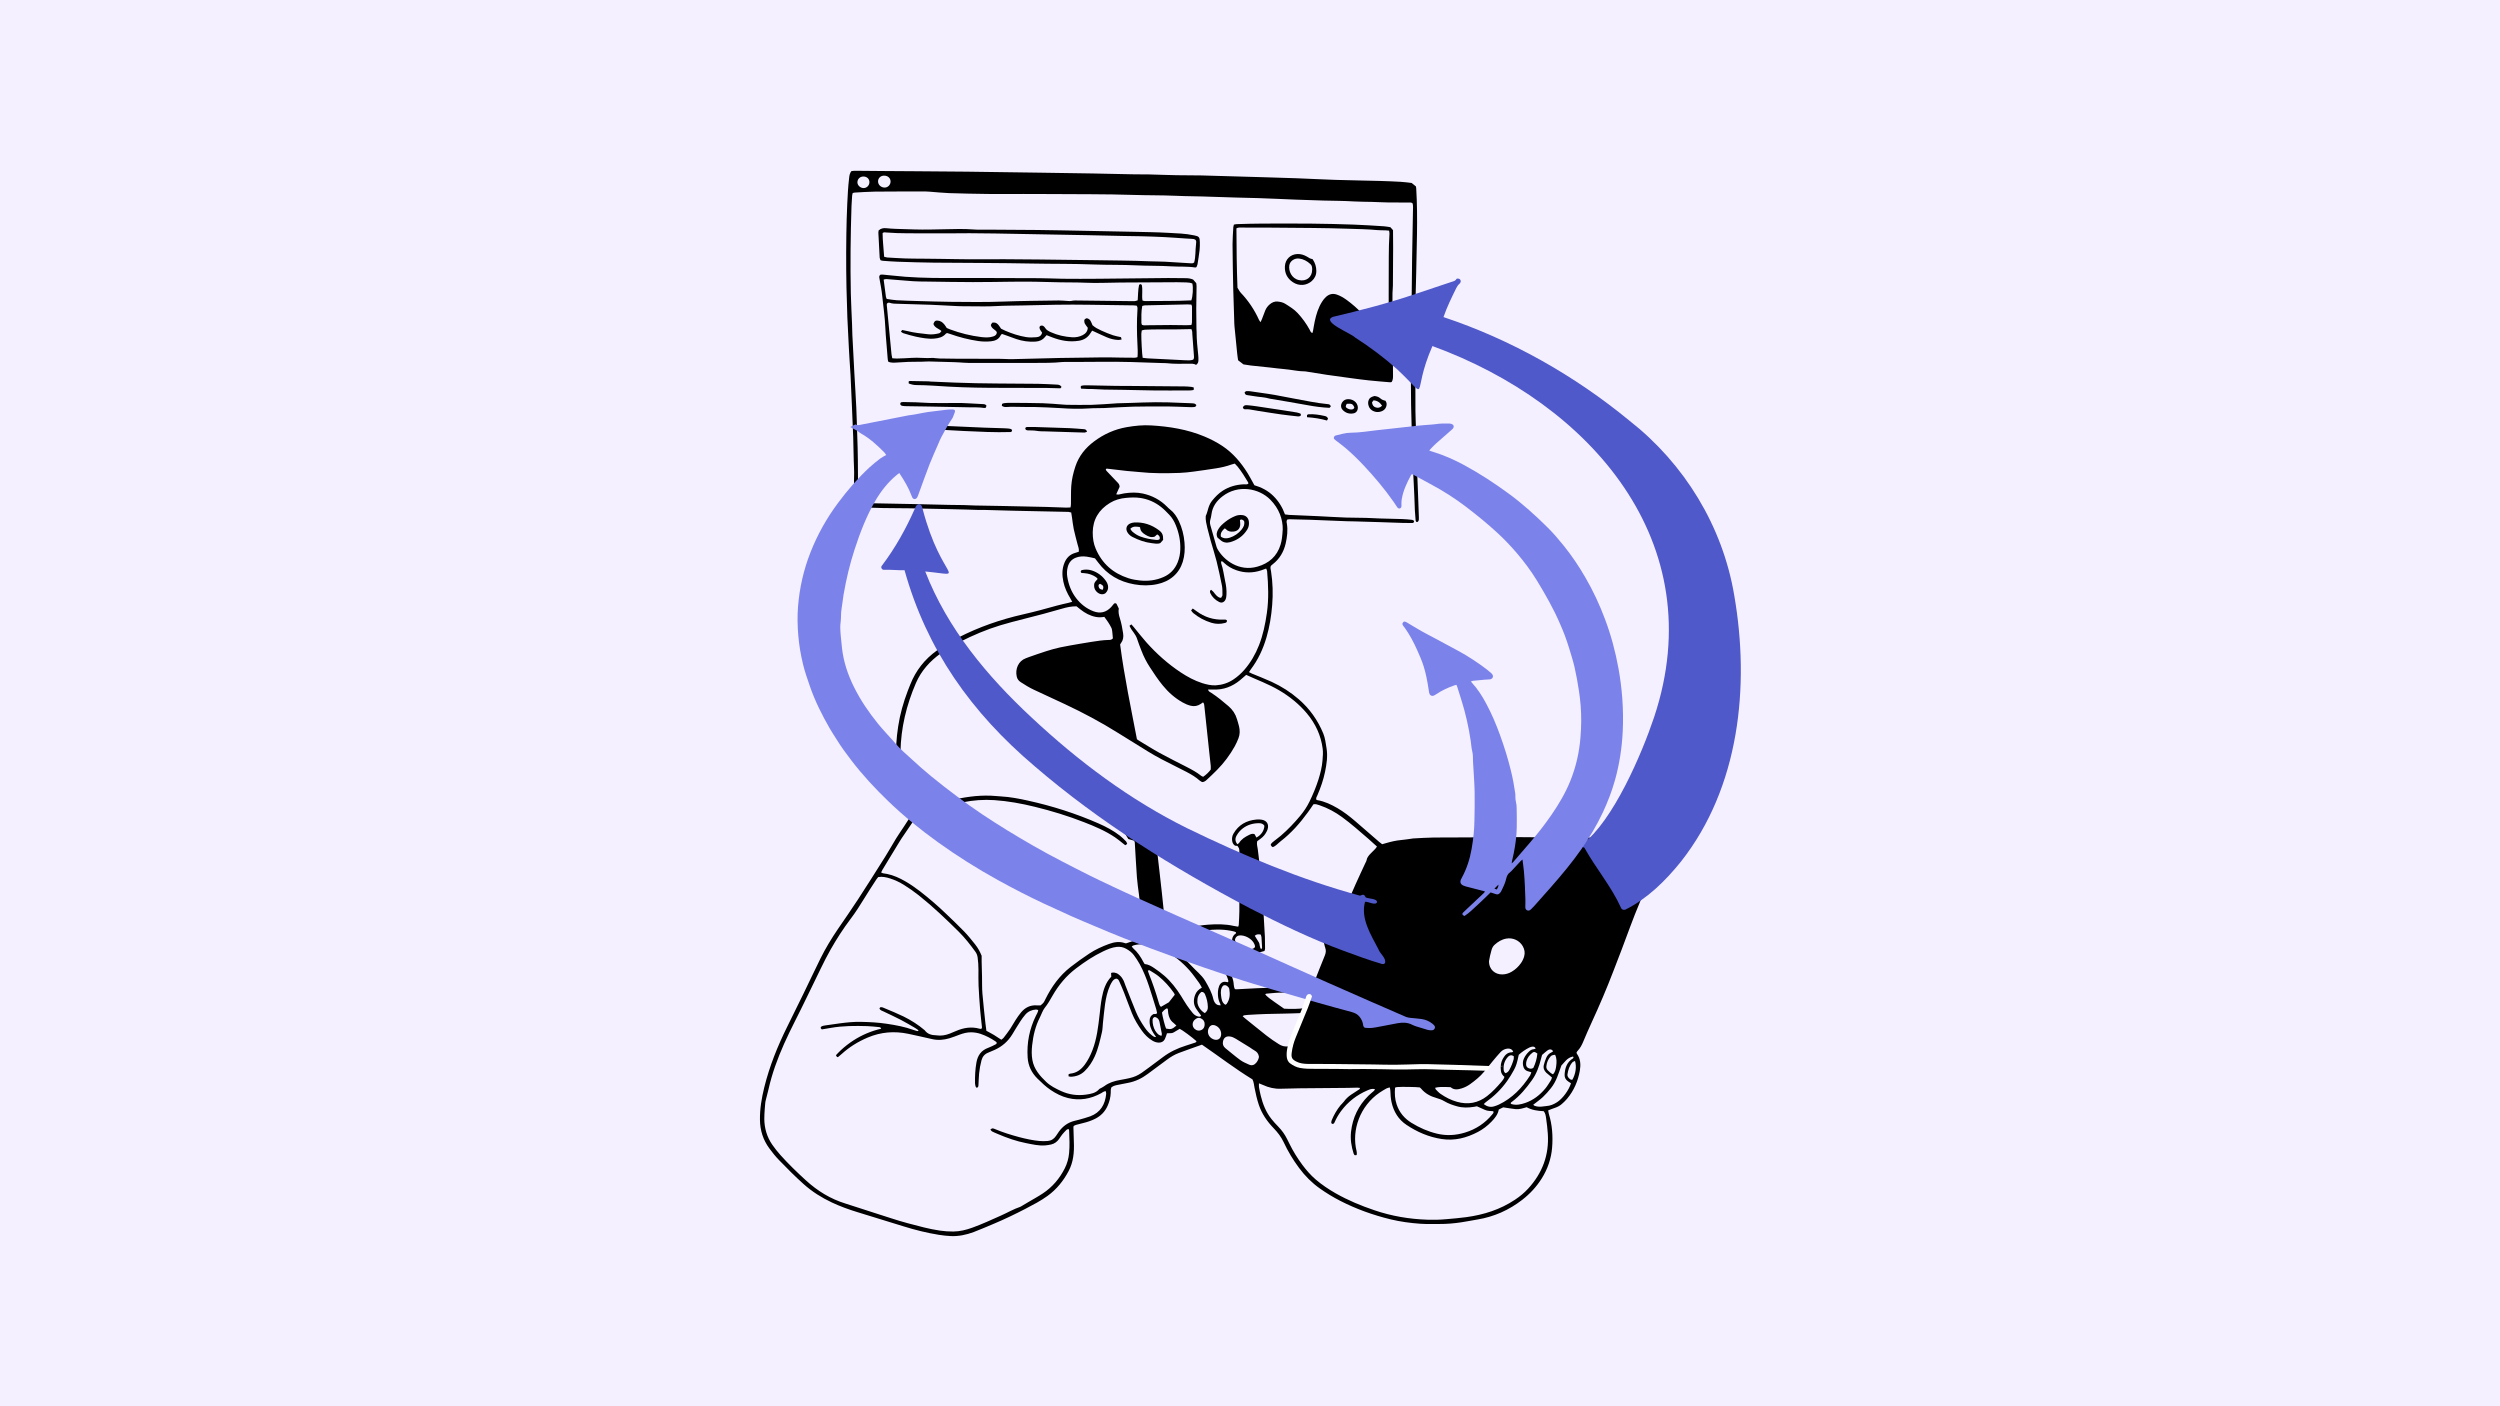<svg width="1920" height="1080" viewBox="0 0 1920 1080" fill="none" xmlns="http://www.w3.org/2000/svg">
<rect width="1920" height="1080" fill="#F5F0FF"/>
<g clip-path="url(#clip0_19_321)">
<path d="M699.555 626.65C699.289 626.088 699.229 625.821 699.052 625.673C696.034 622.33 694.466 618.277 693.342 613.987C691.774 608.159 690.058 602.36 689.407 596.325C688.993 592.449 688.549 588.544 688.312 584.668C687.81 575.763 688.431 566.888 689.762 558.101C691.182 548.574 693.815 539.344 697.247 530.35C697.839 528.811 698.46 527.273 699.082 525.734C703.312 514.965 710.206 506.238 719.614 499.522C724.821 495.794 730.324 492.54 736.034 489.611C751.832 481.504 768.459 475.765 785.766 471.83C794.553 469.848 803.222 467.481 811.89 465.055C814.73 464.256 817.63 463.694 820.529 462.984C821.417 462.777 822.304 462.511 823.458 462.185C822.896 461.179 822.511 460.351 822.038 459.582C819.642 455.617 817.659 451.446 816.683 446.86C815.618 441.89 815.529 437.008 817.511 432.215C819.05 428.488 821.594 425.884 825.499 424.701C826.505 424.405 827.511 424.079 828.488 423.754C828.872 421.653 828.044 419.878 827.57 418.073C826.594 414.168 825.47 410.293 824.642 406.358C824.02 403.458 823.754 400.5 823.31 397.571C823.133 396.299 822.926 395.027 822.689 393.606C821.92 393.429 821.269 393.222 820.588 393.133C820.115 393.074 819.642 393.103 819.168 393.103C805.648 392.808 792.157 392.541 778.636 392.246C771.063 392.068 763.489 391.831 755.885 391.624C754.229 391.595 752.572 391.624 750.915 391.624C747.956 391.535 744.998 391.417 742.039 391.328C737.424 391.21 732.809 391.121 728.164 391.003C718.342 390.796 708.49 390.559 698.667 390.382C691.804 390.263 684.91 390.322 678.046 390.175C672.011 390.056 665.976 389.79 659.94 389.553C658.786 389.494 657.544 389.553 656.656 388.607C656.567 388.34 656.36 388.104 656.39 387.926C657.011 385.204 656.508 382.512 656.301 379.82C655.976 375.086 655.769 370.382 655.946 365.619C656.094 361.714 655.769 357.808 655.68 353.903C655.532 347.868 655.473 341.803 655.266 335.767C654.999 327.72 654.615 319.673 654.26 311.626C653.934 303.815 653.609 296.005 653.224 288.194C653.017 284.052 652.692 279.91 652.426 275.798C652.248 273.076 652.07 270.354 651.952 267.632C651.538 259.703 651.124 251.775 650.769 243.846C650.621 240.769 650.621 237.692 650.502 234.615C649.822 216.361 649.733 198.107 650 179.882C650.118 172.19 650.325 164.468 650.68 156.776C650.976 150.149 651.331 143.522 652.1 136.924C652.307 135.061 652.485 133.137 653.905 131.392C654.674 131.333 655.591 131.155 656.538 131.155C664.467 131.214 672.425 131.303 680.354 131.362C687.81 131.422 695.295 131.451 702.75 131.51C715.916 131.599 729.051 131.688 742.217 131.836C760.944 132.043 779.672 132.339 798.399 132.605C812.038 132.782 825.647 132.99 839.286 133.226C849.819 133.404 860.351 133.67 870.883 133.877C874.789 133.936 878.694 133.877 882.629 133.966C889.611 134.143 896.593 134.439 903.605 134.558C909.995 134.676 916.415 134.617 922.806 134.735C929.314 134.853 935.823 135.12 942.361 135.297C951.947 135.563 961.562 135.83 971.148 136.126C979.313 136.362 987.509 136.569 995.674 136.895C1005.61 137.279 1015.56 137.812 1025.5 138.137C1036.98 138.492 1048.48 138.67 1059.96 138.966C1065.29 139.114 1070.61 139.35 1075.94 139.646C1078.66 139.794 1081.35 140.208 1084.13 140.504C1085.2 141.362 1086.29 142.25 1087.42 143.167C1087.51 143.64 1087.63 144.114 1087.65 144.557C1088.36 156.273 1088.42 168.019 1088.25 179.734C1088.07 189.675 1087.86 199.645 1087.65 209.586C1087.54 214.556 1087.39 219.527 1087.27 224.497C1087.12 231.716 1086.92 238.964 1086.92 246.183C1086.92 269.407 1086.97 292.632 1087.06 315.886C1087.06 320.738 1087.39 325.59 1087.51 330.442C1087.63 336.241 1087.65 342.069 1087.71 347.868C1087.71 348.933 1087.63 350.027 1087.77 351.063C1088.48 355.412 1088.28 359.82 1088.45 364.199C1088.75 371.299 1089.02 378.4 1089.28 385.5C1089.43 389.524 1089.58 393.547 1089.7 397.571C1089.7 398.606 1089.87 399.731 1088.9 400.766C1088.6 400.766 1088.19 400.825 1087.74 400.855C1087.51 400.441 1087.24 400.145 1087.21 399.819C1086.97 397.216 1086.74 394.642 1086.62 392.038C1086.29 384.583 1086.18 377.098 1085.67 369.672C1085.23 363.163 1085.41 356.625 1084.93 350.146C1084.37 342.572 1084.4 334.998 1084.13 327.424C1083.39 305.856 1083.54 284.289 1083.72 262.721C1083.78 255.266 1083.72 247.781 1083.81 240.325C1083.81 237.84 1084.07 235.355 1084.1 232.87C1084.22 225.296 1084.28 217.692 1084.37 210.118C1084.4 206.332 1084.43 202.545 1084.49 198.728C1084.7 186.628 1084.93 174.557 1085.14 162.457C1085.17 160.356 1085.38 158.226 1084.93 156.273C1084.02 155.297 1083.01 155.563 1082.09 155.563C1076.65 155.504 1071.18 155.563 1065.73 155.474C1061.71 155.415 1057.68 155.179 1053.66 155.06C1049.05 154.912 1044.4 155.001 1039.82 154.705C1032 154.202 1024.19 154.232 1016.38 154.025C1009.28 153.847 1002.18 153.581 995.053 153.315C985.586 152.96 976.118 152.457 966.651 152.161C954.698 151.776 942.716 151.658 930.764 151.125C921.415 150.711 912.036 150.8 902.688 150.356C892.037 149.883 881.357 150.06 870.706 149.705C849.138 148.995 827.57 149.232 806.003 149.025C799.376 148.966 792.749 148.966 786.092 148.966C776.98 148.966 767.838 149.054 758.725 148.966C748.785 148.847 738.815 148.64 728.874 148.315C723.904 148.137 718.963 147.575 713.993 147.22C712.927 147.131 711.862 147.043 710.797 147.043C697.869 147.043 684.969 147.043 672.041 147.161C666.834 147.22 661.627 147.634 656.42 147.901C655.976 147.901 655.502 148.108 654.881 148.256C654.733 148.936 654.496 149.587 654.437 150.267C654.26 152.871 654.053 155.474 653.964 158.078C653.224 180.474 652.958 202.87 653.431 225.266C653.609 233.195 654.082 241.124 654.378 249.053C654.496 251.775 654.467 254.496 654.615 257.218C655.088 267.041 655.591 276.863 656.153 286.685C656.656 295.442 657.218 304.2 657.633 312.957C657.988 320.176 658.076 327.395 658.372 334.613C658.846 346.921 658.934 359.258 658.964 371.595C658.964 376.092 659.556 380.559 659.911 385.056C659.911 385.382 660.177 385.707 660.443 386.24C661.538 386.299 662.692 386.388 663.875 386.388C676.567 386.624 689.23 386.861 701.922 387.127C710.916 387.305 719.939 387.541 728.933 387.749C732.72 387.837 736.507 387.808 740.294 387.896C743.134 387.956 745.974 388.163 748.814 388.222C755.56 388.37 762.335 388.459 769.08 388.577C780.559 388.814 792.068 389.05 803.547 389.317C808.636 389.435 813.725 389.672 818.813 389.849C819.849 389.879 820.914 389.79 822.156 389.731C822.275 388.784 822.482 388.015 822.482 387.216C822.571 382.601 822.423 377.956 822.718 373.37C823.074 368.163 824.287 363.045 825.943 358.104C828.576 350.205 833.606 343.992 840.203 339.051C847.718 333.4 856.061 329.673 865.351 328.045C871.564 326.98 877.806 326.329 884.078 326.714C898.102 327.542 911.859 329.761 924.936 335.205C929.758 337.217 934.403 339.584 938.752 342.483C946.918 347.927 953.071 355.205 958.19 363.429C959.994 366.329 961.533 369.406 963.367 372.66C968.604 374.199 973.663 376.713 977.834 380.796C981.947 384.82 984.905 389.642 986.858 395.056C988.071 395.204 988.988 395.382 989.935 395.441C997.39 395.766 1004.85 396.062 1012.3 396.417C1019.4 396.742 1026.5 397.245 1033.6 397.482C1040.35 397.719 1047.12 397.541 1053.87 397.926C1061.56 398.37 1069.25 398.34 1076.94 398.636C1079.43 398.725 1081.92 398.961 1084.37 399.228C1084.99 399.287 1085.55 399.79 1086.06 400.026C1086.06 401.358 1085.35 401.683 1084.46 401.683C1081.97 401.683 1079.49 401.683 1077 401.594C1071.21 401.417 1065.41 401.18 1059.61 401.003C1053.34 400.796 1047.06 400.618 1040.79 400.441C1038.54 400.382 1036.29 400.381 1034.05 400.293C1024.58 399.938 1015.11 399.524 1005.64 399.168C1000.56 398.991 995.467 398.902 990.349 398.784C989.787 398.784 989.195 398.902 988.722 398.961C987.775 400.026 988.13 401.121 988.307 402.127C989.165 407.245 988.544 412.304 987.42 417.275C985.941 423.843 982.686 429.345 977.272 433.487C976.887 433.783 976.562 434.109 976.207 434.405C976.118 434.493 976.059 434.582 975.941 434.73C975.438 436.091 975.941 437.481 976.177 438.872C977.509 447.452 977.745 456.061 977.035 464.729C976.355 473.161 975.024 481.416 972.657 489.522C970.053 498.486 966.148 506.8 960.497 514.255C960.083 514.817 959.728 515.409 959.225 516.208C960.083 516.652 960.793 517.036 961.503 517.332C966.533 519.433 971.651 521.356 976.592 523.634C984.165 527.125 991.148 531.563 997.449 537.036C1005.85 544.314 1012.09 553.13 1016.3 563.396C1017.74 566.947 1018.13 570.734 1018.75 574.461C1019.82 580.645 1018.87 586.739 1017.63 592.804C1016.35 598.958 1014.28 604.905 1011.8 610.674C1011.35 611.739 1010.56 612.715 1010.88 614.076C1011.15 614.224 1011.44 614.49 1011.77 614.52C1017.36 615.467 1022.36 617.863 1027.21 620.674C1032.03 623.484 1036.44 626.916 1040.67 630.525C1046.89 635.851 1053.04 641.235 1059.22 646.59C1059.93 647.212 1060.7 647.744 1061.5 648.365C1062.48 648.099 1063.37 647.833 1064.28 647.567C1068.16 646.442 1072.06 645.496 1076.09 645.141C1078.69 644.904 1081.26 644.49 1083.84 644.135C1084.31 644.076 1084.79 643.957 1085.23 643.928C1090.55 643.661 1095.88 643.277 1101.2 643.218C1116.86 643.07 1132.51 643.218 1148.13 642.981C1161.88 642.774 1175.61 643.04 1189.37 643.099C1195.17 643.129 1201 643.247 1206.79 643.158C1217.95 643.01 1229.07 643.573 1240.2 643.898C1243.63 643.987 1247.06 644.342 1250.46 644.667C1251.62 644.786 1252.83 645.052 1253.89 645.525C1259.63 648.04 1264.34 651.827 1266.68 657.714C1268.72 662.892 1268.95 668.247 1267 673.661C1262.36 686.59 1256.56 699.075 1251.88 712.003C1247.77 723.364 1243.39 734.636 1239.04 745.908C1233.95 759.192 1228.36 772.269 1222.42 785.168C1220.17 790.02 1218.07 794.901 1216 799.813C1214.9 802.475 1213.63 804.96 1211.62 807.061C1211.29 807.386 1211.06 807.83 1210.79 808.215C1210.88 808.599 1210.82 808.984 1211.03 809.25C1213.9 813.215 1214.1 817.712 1213.33 822.209C1211.91 830.256 1208.78 837.652 1203.42 843.954C1202.21 845.404 1200.82 846.705 1199.4 847.948C1197.8 849.368 1195.85 850.285 1193.81 850.966C1192.24 851.468 1190.73 852.119 1189.01 852.77C1189.22 853.835 1189.28 854.782 1189.55 855.64C1192.15 864.042 1192.71 872.652 1192.03 881.32C1191.35 889.811 1188.6 897.77 1184.07 905.018C1180.08 911.408 1175.02 916.852 1169.07 921.467C1158.87 929.367 1147.42 934.485 1134.64 936.585C1130.55 937.266 1126.5 938.094 1122.39 938.716C1116.77 939.574 1111.09 940.047 1105.41 940.017C1100.55 940.017 1095.67 940.165 1090.82 939.84C1083.16 939.307 1075.52 938.272 1068.01 936.467C1054.49 933.183 1041.47 928.509 1029.11 922.148C1023.72 919.367 1018.57 916.231 1013.63 912.74C1007.48 908.391 1002.24 903.095 997.745 897.059C993.13 890.876 989.165 884.279 985.881 877.267C983.988 873.214 981.384 869.811 978.308 866.616C973.219 861.38 969.107 855.462 966.769 848.48C965.32 844.22 964.373 839.812 963.485 835.404C963.071 833.333 962.953 831.173 961.917 828.984C948.604 820.848 936.119 811.232 923.101 802.298C917.096 804.457 911.179 806.469 905.321 808.688C902.096 809.901 899.137 811.676 896.356 813.747C891.386 817.416 886.445 821.055 881.504 824.753C876.978 828.155 872.037 830.552 866.446 831.617C863.546 832.179 860.647 832.741 857.747 833.333C856.949 833.51 856.12 833.717 855.381 834.013C854.73 834.279 854.168 834.694 853.635 834.99C852.895 836.469 853.073 837.918 853.043 839.309C852.925 842.8 852.038 846.084 850.647 849.25C848.665 853.776 845.381 857.09 840.973 859.279C838.103 860.699 835.085 861.735 831.949 862.474C830.115 862.918 828.281 863.362 826.446 863.894C825.795 864.072 825.174 864.456 824.642 864.693C824.523 865.078 824.375 865.314 824.375 865.522C824.464 869.427 824.553 873.332 824.73 877.237C825.056 884.929 824.375 892.444 820.707 899.367C816.713 906.911 811.476 913.42 804.524 918.45C799.228 922.296 793.429 925.284 787.66 928.302C779.554 932.503 771.329 936.467 762.927 939.988C757.897 942.088 752.927 944.278 747.838 946.201C742.158 948.331 736.211 949.603 730.117 949.307C727.04 949.159 723.963 948.804 720.945 948.331C711.685 946.852 702.632 944.544 693.697 941.763C682.07 938.124 670.413 934.514 658.727 930.994C651.923 928.923 645.236 926.497 638.816 923.479C630.976 919.781 623.669 915.195 617.16 909.367C610.621 903.509 604.438 897.296 598.344 890.995C595.622 888.184 593.166 885.137 590.859 881.971C586.036 875.462 583.758 868.095 583.64 860.048C583.521 851.557 584.941 843.303 586.953 835.108C590.977 818.806 597.219 803.363 604.675 788.333C608.876 779.842 613.077 771.352 617.219 762.831C621.509 753.985 625.71 745.08 630.059 736.263C633.935 728.394 638.491 720.909 643.432 713.631C648.639 705.998 653.934 698.424 658.993 690.672C666.094 679.755 673.076 668.72 679.999 657.685C682.839 653.188 685.413 648.484 688.194 643.957C690.117 640.821 692.247 637.833 694.259 634.756C696.005 632.094 697.721 629.401 699.525 626.62L699.555 626.65ZM887.954 796.529C887.244 795.611 886.593 794.635 885.972 793.659C883.93 790.493 882.599 787.15 882.954 783.274C883.102 781.529 883.664 780.02 885.854 778.807C886.268 778.511 887.688 779.31 888.664 778.067C888.457 777.121 888.28 776.056 887.984 775.05C886.149 769.162 884.404 763.275 882.451 757.417C880.499 751.559 878.22 745.849 875.262 740.405C873.96 738.038 872.422 735.76 870.824 733.571C869.256 731.441 867.156 729.903 864.848 728.63C862.599 727.388 860.233 726.944 857.659 727.21C853.931 727.624 850.558 729.074 847.245 730.642C839.819 734.163 833.014 738.719 826.505 743.66C818.932 749.37 812.985 756.559 808.281 764.784C806.476 767.979 804.671 771.174 802.334 774.044C801.535 775.05 800.973 776.263 800.411 777.416C799.79 778.689 799.317 780.05 798.666 781.292C795.204 788.038 793.488 795.286 792.689 802.742C792.275 806.499 792.186 810.315 792.867 814.073C794.109 821.144 798.577 826.203 803.488 830.907C806.772 834.043 810.855 836.055 814.938 837.948C821.003 840.729 827.452 841.587 834.02 840.67C837.718 840.137 841.564 839.546 844.257 836.38C844.552 836.055 845.085 835.936 845.47 835.7C846.387 835.167 847.363 834.723 848.221 834.072C851.83 831.38 855.943 830.167 860.351 829.398C872.067 827.356 873.457 826.587 882.185 820.019C885.794 817.327 889.433 814.664 893.013 811.943C898.368 807.889 904.315 805.049 910.705 803.067C913.072 802.327 915.439 801.558 917.806 800.759C918.309 800.582 918.93 800.345 918.841 799.576C915.528 796.588 908.013 791.026 906.031 790.138C904.522 791.026 902.983 791.884 901.475 792.83C899.788 793.896 897.806 793.363 896.238 793.57C895.617 795.286 895.262 796.795 894.552 798.126C893.605 799.931 891.978 800.789 889.848 800.73C887.984 800.671 886.386 800.049 884.848 799.102C881.652 797.15 879.078 794.546 876.919 791.529C873.96 787.387 871.298 783.008 869.375 778.274C867.244 773.008 865.351 767.653 863.28 762.358C862.126 759.369 860.824 756.47 859.523 753.541C859.138 752.683 858.635 751.855 857.452 751.589C855.972 751.677 854.966 752.683 854.168 753.867C853.517 754.843 852.984 755.908 852.481 756.973C850.41 761.559 849.375 766.44 848.665 771.352C847.984 776.144 847.57 780.996 847.038 785.819C846.801 788.067 846.831 790.345 846.328 792.535C844.848 798.866 843.487 805.256 840.795 811.232C838.872 815.493 836.387 819.339 833.014 822.623C830.056 825.493 826.476 826.794 822.423 826.942C821.861 826.942 821.298 826.765 820.648 826.617V825.078C821.121 824.871 821.535 824.575 821.949 824.546C826.801 824.102 830.263 821.469 833.073 817.682C835.647 814.221 837.511 810.434 839.05 806.41C842.393 797.682 843.428 788.511 844.493 779.31C844.996 774.961 845.41 770.582 846.209 766.292C847.363 760.316 849.109 754.547 853.458 750.109C853.398 749.074 853.369 748.157 853.31 747.21C855.203 746.47 856.712 747.21 857.925 747.565C861.239 749.577 862.895 752.387 863.901 755.642C864.02 755.967 864.138 756.322 864.256 756.648C866.919 763.363 869.522 770.109 872.274 776.795C874.019 781.085 876.357 785.079 878.96 788.896C880.499 791.144 882.274 793.245 884.433 794.931C885.439 795.73 886.416 796.677 887.895 796.41L887.954 796.529ZM927.835 529.788C928.19 531.148 929.403 531.533 930.35 532.154C935.024 535.202 939.314 538.752 943.545 542.391C946.681 545.113 948.87 548.397 950.024 552.391C950.557 554.225 951.148 556 951.592 557.864C952.302 560.911 952.302 564.018 951.148 566.947C950.32 569.047 949.432 571.118 948.338 573.071C944.639 579.728 940.113 585.822 934.758 591.236C932.184 593.84 929.521 596.384 926.829 598.869C925.882 599.727 924.876 600.615 923.22 600.644C922.687 600.289 921.918 599.964 921.297 599.431C918.368 596.798 914.995 594.816 911.534 592.982C908.723 591.473 905.853 590.053 902.983 588.633C895.765 585.053 888.575 581.414 881.712 577.183C874.049 572.479 866.386 567.745 858.753 562.953C845.588 554.698 831.92 547.391 817.837 540.793C809.908 537.095 801.95 533.397 793.991 529.699C790.441 528.042 787.127 525.971 783.843 523.841C782.246 522.805 781.269 521.415 780.855 519.61C779.524 513.752 782.157 507.658 787.719 505.587C788.488 505.291 789.258 504.966 790.027 504.699C794.494 503.161 798.961 501.534 803.488 500.114C806.979 499.019 810.529 497.983 814.109 497.214C819.079 496.149 824.109 495.35 829.109 494.463C832.008 493.96 834.937 493.457 837.866 493.013C842.422 492.303 846.978 491.563 851.623 491.475C852.659 491.475 853.753 491.386 854.7 490.262C854.552 488.664 854.464 486.889 854.227 485.143C854.079 484.108 853.961 482.984 853.487 482.066C852.008 479.108 850.144 476.386 848.132 473.753C845.884 474.138 843.813 474.226 841.653 473.812C837.097 472.954 833.221 470.794 829.641 467.954C828.636 467.156 827.63 466.327 826.772 465.647C822.778 465.617 819.198 466.416 815.677 467.451C805.914 470.321 796.062 472.895 786.181 475.38C780.204 476.889 774.228 478.427 768.341 480.203C757.542 483.487 747.217 487.865 737.158 493.013C732.069 495.587 727.158 498.486 722.543 501.77C714.2 507.717 707.543 515.084 703.401 524.64C696.153 541.474 691.892 558.988 691.567 577.361C691.419 585.911 692.336 594.402 693.756 602.804C694.555 607.479 695.265 612.183 697.07 616.591C697.869 618.543 698.904 620.437 699.969 622.271C700.354 622.952 701.093 623.425 701.655 623.987C704.318 623.277 706.685 622.182 709.081 621.206C712.365 619.875 715.679 618.573 719.052 617.508C722.424 616.443 725.915 615.733 729.377 614.875C739.761 612.301 750.264 610.674 761.004 611.088C763.607 611.177 766.181 611.502 768.784 611.65C775.796 612.035 782.66 613.366 789.465 614.875C808.133 618.987 826.269 624.756 843.783 632.449C849.552 634.993 855.085 637.922 860.085 641.797C861.771 643.099 863.25 644.638 864.759 646.147C865.203 646.59 865.351 647.359 865.706 648.129C865.114 648.513 864.67 648.809 864.197 649.135C863.605 648.661 863.132 648.306 862.688 647.951C860.647 646.354 858.665 644.638 856.505 643.188C849.109 638.158 840.913 634.697 832.63 631.472C820.263 626.62 807.571 622.774 794.701 619.608C784.465 617.094 774.08 615.2 763.548 614.49C755.471 613.958 747.424 614.549 739.495 616.147C732.661 617.508 725.886 619.224 719.081 620.792C718.726 620.881 718.401 620.999 718.075 621.117C713.371 623.04 708.667 624.993 704.111 626.857C703.283 628.011 702.573 628.957 701.892 629.934C698.697 634.638 695.502 639.342 692.306 644.046C691.567 645.111 690.916 646.235 690.236 647.359C686.064 654.253 681.863 661.146 677.691 668.04C677.336 668.631 677.07 669.253 676.715 670.022C677.307 670.318 677.691 670.584 678.106 670.673C679.141 670.88 680.206 670.969 681.242 671.176C686.301 672.211 690.886 674.341 695.324 676.886C703.164 681.412 710.087 687.181 716.951 693.01C720.294 695.85 723.489 698.838 726.655 701.856C731.359 706.353 736.093 710.85 740.619 715.524C743.578 718.601 746.24 721.944 748.903 725.287C751.063 727.979 752.69 730.997 753.903 734.044C753.903 735.672 753.903 737.092 753.903 738.512C753.992 742.417 754.14 746.322 754.199 750.228C754.288 754.488 754.14 758.778 754.495 763.008C755.116 770.553 756.004 778.097 756.773 785.641C756.98 787.594 757.276 789.576 757.542 791.647C759.406 792.682 761.418 793.688 763.341 794.842C765.264 795.996 767.098 797.268 769.021 798.511C769.702 797.949 770.353 797.564 770.767 797.032C772.512 794.783 774.228 792.535 775.826 790.168C777.275 788.008 778.459 785.671 779.909 783.481C781.269 781.41 782.63 779.31 784.258 777.416C787.334 773.807 791.24 771.795 796.121 772.121C797.186 772.18 798.251 772.121 799.169 772.121C801.565 770.138 801.535 770.109 802.896 767.328C807.63 757.742 813.754 749.222 822.245 742.624C826.92 738.985 831.742 735.553 836.683 732.269C841.328 729.192 846.446 726.885 851.682 724.962C855.765 723.453 859.937 722.832 864.167 724.4C864.493 724.518 864.878 724.488 864.848 724.488C867.333 723.69 869.434 722.832 871.623 722.388C873.901 721.914 876.268 721.855 878.723 721.589C878.99 719.814 878.576 718.216 878.368 716.589C877.747 711.885 877.096 707.211 876.534 702.507C875.883 697.211 875.292 691.915 874.67 686.619C874.167 682.389 873.457 678.158 873.161 673.927C872.54 665.436 872.126 656.916 871.593 648.395C871.534 647.478 871.712 646.472 870.854 645.614C869.404 645.2 867.806 644.726 866.593 644.371C865.706 642.981 864.966 641.916 864.375 640.792C863.753 639.667 863.073 638.514 862.747 637.271C861.091 631.147 865.588 625.999 871.889 626.768C872.718 626.857 873.516 627.094 874.345 627.182C880.144 627.952 885.232 630.378 889.818 633.869C890.765 634.579 891.682 635.377 892.421 636.295C894.315 638.691 895.557 641.324 894.877 644.519C894.404 646.738 893.013 648.01 890.794 648.336C890.025 648.454 889.108 648.04 888.28 649.076C888.427 650.851 888.605 652.833 888.812 654.815C889.374 659.874 889.966 664.933 890.558 669.992C891.149 675.17 891.741 680.347 892.303 685.525C892.924 691.294 893.575 697.063 894.108 702.832C894.522 707.181 894.759 711.56 895.084 715.938C895.143 716.648 895.143 717.388 896.149 717.773C897.125 717.447 898.25 717.122 899.344 716.737C908.545 713.512 917.835 710.909 927.628 710.169C934.285 709.666 940.882 709.607 947.421 711.086C948.545 711.352 949.699 711.5 950.941 711.708C951.148 711.057 951.355 710.613 951.385 710.199C951.562 706.767 951.799 703.335 951.829 699.903C951.858 684.607 951.829 669.312 951.829 654.046C951.829 653.217 951.829 652.359 951.562 651.59C951.296 650.851 950.704 650.229 950.32 649.638C949.551 649.578 948.959 649.519 948.515 649.49C947.006 648.454 946.444 647.093 946.267 645.496C946.06 643.691 946.326 641.975 947.243 640.348C951.148 633.484 957.213 630.111 964.905 629.401C966.296 629.283 967.775 629.283 969.166 629.549C973.041 630.289 974.698 633.218 973.485 636.975C973.278 637.656 972.953 638.306 972.627 638.928C971.592 640.969 970.112 642.655 968.278 644.016C967.331 644.726 966.385 645.407 965.527 646.058C964.994 648.247 965.704 650.2 965.97 652.182C967.509 663.927 968.574 675.732 969.491 687.536C970.201 696.501 970.615 705.495 971.148 714.489C971.237 716.145 971.385 717.802 971.444 719.459C971.533 722.536 971.562 725.613 971.562 728.69C971.562 729.252 971.266 729.784 971.089 730.376C969.846 730.701 968.722 731.027 967.568 731.323C967.065 732.003 966.592 732.654 966.089 733.334C965.053 734.695 963.752 735.701 962.184 736.323C959.521 737.358 956.769 738.038 953.87 737.447C951.562 736.973 949.225 736.53 946.888 736.145C944.196 735.701 941.503 735.346 938.811 734.991C938.279 734.932 937.628 734.873 937.214 735.79C938.515 737.447 939.995 739.133 941.267 740.938C942.539 742.772 943.722 744.725 944.787 746.677C945.882 748.66 946.474 750.819 947.065 753.009C947.657 755.168 947.273 757.506 948.367 759.577C948.752 759.665 949.107 759.813 949.432 759.784C954.758 759.517 960.083 759.162 965.408 758.955C972.39 758.659 979.373 758.452 986.355 758.186C993.1 757.949 999.846 757.683 1006.59 757.387C1007.03 757.387 1007.51 757.18 1008.07 757.062C1008.45 756.204 1008.9 755.375 1009.22 754.517C1011.98 747.595 1014.67 740.612 1017.51 733.719C1018.31 731.737 1018.51 729.873 1017.77 727.861C1017.48 727.092 1017.33 726.263 1017.12 725.465C1014.85 717.24 1012.63 709.015 1010.32 700.82C1009.61 698.276 1009.4 695.702 1009.64 693.098C1009.99 688.956 1011 684.933 1011.95 680.909C1012.03 680.584 1012.18 680.258 1012.36 679.933C1012.72 679.223 1013.28 679.193 1014.52 679.903C1014.49 680.761 1014.52 681.708 1014.37 682.625C1014.05 685.081 1013.72 687.566 1013.31 690.022C1012.63 693.956 1012.6 697.802 1014.05 701.589C1014.46 702.684 1014.76 703.867 1015.05 704.992C1016.56 710.465 1018.01 715.968 1019.58 721.441C1019.85 722.388 1019.76 723.571 1020.85 724.193C1022.03 723.63 1022.12 722.477 1022.54 721.53C1028.66 707.536 1034.76 693.513 1040.91 679.519C1043.4 673.898 1046.06 668.336 1048.63 662.744C1048.93 662.093 1049.4 661.472 1049.49 660.821C1049.79 658.839 1050.94 657.33 1052.24 655.939C1053.51 654.549 1054.9 653.247 1056.24 651.886C1056.68 651.413 1057.03 650.821 1057.51 650.141C1055.26 648.099 1053.19 646.176 1051.03 644.312C1044.4 638.573 1037.83 632.744 1030.76 627.567C1025.47 623.691 1019.76 620.585 1013.54 618.484C1012.01 617.952 1010.44 617.33 1008.72 617.685C1007.3 619.786 1005.94 621.857 1004.46 623.839C1002.92 625.94 1001.35 628.011 999.698 630.052C998.13 631.975 996.502 633.869 994.816 635.703C993.041 637.596 991.207 639.46 989.284 641.235C987.449 642.922 985.556 644.549 983.574 646.058C981.532 647.626 979.905 649.756 977.45 650.614C976.68 650.2 976.148 649.598 975.852 648.809C976.355 647.419 977.597 646.649 978.692 645.762C980.349 644.401 982.094 643.188 983.722 641.797C989.106 637.153 994.017 632.005 998.573 626.531C1001.38 623.159 1003.81 619.52 1005.73 615.555C1008.37 610.112 1010.7 604.55 1012.54 598.78C1014.08 593.899 1015.32 588.958 1015.7 583.869C1015.91 580.911 1016.21 577.923 1015.82 574.994C1014.49 564.757 1010.29 555.734 1003.63 547.805C997.597 540.645 990.438 534.906 982.42 530.172C974.343 525.409 965.556 522.214 957.065 518.308C955.409 519.729 953.929 521.089 952.391 522.362C946.385 527.273 939.61 529.935 931.74 529.551C930.439 529.492 929.137 529.551 927.835 529.58V529.788ZM849.345 838.007C847.748 838.007 846.771 838.983 845.647 839.605C837.629 844.013 829.198 845.463 820.263 843.303C815.381 842.12 810.944 839.841 806.802 837.031C803.163 834.575 800.027 831.528 796.891 828.481C792.246 823.954 789.642 818.54 789.228 812.15C788.488 800.937 790.618 790.227 795.589 780.109C796.24 778.748 797.157 777.476 797.364 775.73C796.683 775.553 796.151 775.257 795.618 775.316C792.423 775.553 789.613 776.736 787.482 779.192C786.092 780.789 784.82 782.535 783.666 784.31C781.536 787.594 779.524 790.937 777.512 794.28C774.228 799.724 769.672 803.718 763.873 806.321C762.246 807.061 760.619 807.771 758.962 808.422C756.211 809.517 754.554 811.44 753.785 814.309C752.897 817.652 752.276 821.025 751.95 824.428C751.684 827.386 751.625 830.345 751.448 833.303C751.388 834.132 751.447 834.989 750.205 835.433C749.968 835.226 749.465 834.99 749.347 834.634C749.081 833.747 748.814 832.8 748.814 831.853C748.726 826.528 748.962 821.203 749.909 815.937C750.885 810.434 753.666 806.617 759.021 804.694C760.915 804.014 762.69 803.037 764.495 802.15C764.998 801.913 765.56 801.588 765.471 800.671C765.234 800.434 764.968 800.049 764.583 799.813C761.033 797.416 757.276 795.434 753.193 794.043C750.826 793.245 748.4 792.86 745.885 792.801C742.72 792.771 739.791 793.57 736.892 794.635C734.347 795.582 731.803 796.617 729.199 797.387C724.821 798.688 720.383 799.073 715.856 798.037C709.732 796.647 703.638 795.227 697.484 793.955C686.863 791.736 676.538 792.564 666.508 796.795C659.112 799.901 652.396 804.043 646.449 809.428C645.562 810.227 644.674 810.966 643.757 811.706C643.609 811.824 643.313 811.795 642.869 811.854C642.633 811.469 642.337 811.025 641.982 810.404C643.313 809.043 644.497 807.712 645.798 806.528C648.846 803.718 652.13 801.173 655.621 798.925C662.159 794.753 669.2 791.765 676.745 790.049C676.449 788.955 675.68 788.896 674.999 788.807C672.041 788.541 669.112 788.156 666.153 788.067C656.804 787.771 647.426 787.801 638.165 789.398C635.858 789.783 633.521 790.197 631.213 790.582C630.562 790.02 629.97 789.606 630.473 788.659C631.361 787.89 632.515 787.712 633.698 787.535C637.455 787.002 641.183 786.41 644.94 785.937C650.355 785.227 655.769 784.665 661.242 784.783C667.869 784.931 674.496 785.257 681.064 786.263C687.957 787.298 694.851 788.57 701.448 790.967C702.336 791.292 703.253 791.558 704.17 791.795C704.584 791.884 705.087 792.061 705.413 791.292C704.614 790.73 703.815 790.049 702.898 789.517C699.2 787.387 695.561 785.168 691.774 783.215C687.454 780.967 683.046 778.984 678.668 776.854C677.543 776.292 676.153 776.056 675.413 774.635C675.561 774.31 675.768 773.925 675.916 773.63C677.366 773.245 678.431 773.925 679.496 774.369C684.289 776.381 689.141 778.334 693.815 780.612C699.673 783.481 705.176 786.973 710.176 791.233C712.306 794.221 715.442 795.02 718.874 795.109C718.992 795.109 719.111 795.108 719.229 795.138C722.72 795.671 726.063 795.108 729.347 793.836C731.004 793.185 732.631 792.505 734.258 791.795C740.087 789.28 746.033 788.304 752.276 790.049C752.838 790.197 753.43 790.404 753.992 789.783C754.051 789.546 754.169 789.191 754.14 788.866C753.696 784.399 753.104 779.931 752.749 775.434C752.246 769.31 751.832 763.156 751.536 757.003C751.359 752.861 751.448 748.719 751.448 744.547C751.448 741.47 751.24 738.393 750.826 735.346C750.59 733.63 750.027 732.181 749.022 730.82C745.116 725.435 741.004 720.198 736.3 715.524C726.448 705.761 716.419 696.205 705.561 687.566C701.922 684.696 698.164 682.063 694.23 679.607C690.886 677.536 687.366 675.85 683.638 674.667C680.679 673.75 677.721 673.04 674.496 673.572C673.993 674.223 673.401 674.815 672.987 675.495C669.91 680.288 666.745 685.022 663.816 689.874C660.502 695.347 657.041 700.731 653.165 705.85C647.574 713.246 642.603 721.027 638.017 729.045C635.266 733.897 632.751 738.837 630.325 743.867C626.627 751.559 622.84 759.192 619.142 766.884C613.58 778.541 607.426 789.901 602.16 801.706C597.131 812.978 592.9 824.516 590.208 836.617C589.527 839.605 588.699 842.563 587.959 845.551C587.782 846.232 587.752 846.942 587.663 847.652C587.515 849.072 587.397 850.492 587.308 851.912C587.16 854.397 586.953 856.883 586.983 859.368C587.072 866.527 588.995 873.184 593.077 879.101C595.03 881.912 597.19 884.634 599.468 887.178C605.562 893.983 612.13 900.314 618.876 906.468C627.722 914.544 637.692 920.757 649.26 924.307C656.834 926.615 664.319 929.307 671.893 931.615C680.384 934.219 688.727 937.236 697.336 939.485C705.472 941.615 713.549 943.923 721.892 945.106C725.294 945.579 728.726 945.846 732.158 945.816C737.158 945.757 741.98 944.573 746.714 942.858C754.199 940.165 761.388 936.822 768.637 933.597C773.607 931.408 778.341 928.597 783.518 926.852C783.962 926.704 784.346 926.408 784.761 926.171C786.388 925.195 788.015 924.219 789.642 923.272C793.399 921.024 797.275 918.953 800.914 916.527C808.281 911.645 813.813 905.107 817.778 897.207C819.612 893.568 820.677 889.693 821.062 885.639C821.624 879.841 821.328 874.042 821.091 868.243C821.091 867.918 820.855 867.592 820.677 867.06C820.115 867.267 819.464 867.326 819.109 867.681C817.926 868.835 816.801 870.048 815.766 871.32C814.878 872.415 814.139 873.657 813.31 874.811C811.801 876.882 809.819 878.391 807.305 878.953C805.825 879.279 804.287 879.545 802.778 879.663C797.748 880.078 792.897 878.864 788.015 877.918C780.441 876.438 773.193 873.865 766.092 870.817C764.672 870.226 763.252 869.634 761.891 868.924C761.418 868.687 761.151 868.125 760.589 867.504C761.27 867.09 761.743 866.587 762.187 866.587C762.867 866.587 763.548 866.853 764.199 867.149C770.205 869.693 776.417 871.616 782.719 873.302C787.867 874.663 793.074 875.788 798.399 876.291C800.382 876.468 802.423 876.409 804.435 876.291C807.216 876.113 809.376 874.811 810.944 872.474C811.713 871.291 812.512 870.107 813.34 868.953C816.328 864.9 820.145 862.09 825.085 860.847C826.239 860.551 827.393 860.314 828.517 859.989C831.476 859.131 834.464 858.391 837.334 857.326C845.233 854.368 848.754 848.185 849.552 840.108C849.612 839.457 849.375 838.776 849.257 838.125L849.345 838.007ZM857.185 379.613C858.014 379.701 858.576 379.908 859.079 379.82C860.588 379.553 862.067 379.11 863.605 378.873C868.309 378.193 873.073 378.015 877.747 379.05C884.848 380.618 891.061 383.873 896.238 389.08C896.978 389.849 897.747 390.618 898.575 391.24C901.652 393.606 903.723 396.742 905.38 400.234C907.835 405.441 909.226 410.943 909.699 416.653C910.113 421.624 909.877 426.594 908.368 431.446C906.977 435.854 904.67 439.612 901.179 442.659C897.599 445.765 893.398 447.629 888.812 448.606C882.954 449.878 877.067 449.819 871.179 448.783C859.7 446.771 850.322 441.357 843.339 431.919C842.57 430.884 841.771 429.878 840.943 428.813C838.783 428.34 836.712 427.777 834.612 427.511C831.772 427.127 828.931 427.245 826.21 428.31C822.837 429.612 820.855 432.156 819.997 435.558C819.375 437.984 819.257 440.499 819.671 442.984C820.618 448.931 822.718 454.434 826.387 459.256C829.908 463.872 834.316 467.392 839.789 469.463C845.026 471.445 849.552 470.292 853.369 466.238C854.108 465.469 854.7 464.582 855.41 463.783C855.943 463.161 856.623 463.102 857.452 463.664C857.984 464.789 858.605 466.061 859.227 467.333C858.753 469.877 859.256 472.274 860.026 474.7C861.239 478.546 861.978 482.51 862.57 486.504C862.954 489.226 862.599 491.682 860.913 493.901C860.617 494.256 860.44 494.699 860.262 495.025C863.457 519.581 868.576 543.663 873.161 567.716C873.694 568.13 874.079 568.426 874.463 568.663C879.848 571.887 885.143 575.26 890.646 578.278C897.51 582.035 904.522 585.497 911.474 589.077C915.38 591.088 919.226 593.159 922.658 595.94C923.013 596.207 923.486 596.325 924.048 596.562C926.326 594.994 928.279 593.159 929.847 591.029C929.847 589.964 929.936 589.017 929.847 588.071C929.492 584.639 929.107 581.236 928.723 577.834C927.45 566.059 926.208 554.284 924.965 542.509C924.847 541.474 924.876 540.379 923.93 539.403C923.338 539.817 922.776 540.202 922.214 540.586C919.847 542.184 917.303 542.716 914.462 542.006C912.244 541.474 910.202 540.557 908.25 539.462C902.273 536.119 897.273 531.651 892.954 526.356C889.345 521.947 886.209 517.214 883.102 512.421C880.499 508.427 878.339 504.226 876.652 499.788C875.499 496.8 874.315 493.812 873.339 490.794C872.777 489.049 871.948 487.569 870.883 486.12C869.611 484.433 868.339 482.717 867.451 480.587C867.954 480.203 868.398 479.907 868.901 479.522C869.582 480.291 870.144 480.913 870.676 481.534C873.931 485.469 877.037 489.522 880.41 493.309C888.25 502.096 897.007 509.906 906.829 516.415C911.977 519.817 917.391 522.746 923.308 524.64C926.711 525.705 930.202 526.533 933.782 526.326C938.574 526.03 943.071 524.61 947.125 521.918C950.32 519.817 953.13 517.303 955.645 514.433C960.527 508.812 964.166 502.48 966.888 495.587C970.024 487.599 971.74 479.285 972.953 470.794C974.491 460.025 974.077 449.286 973.13 438.547C973.071 437.925 972.686 437.334 972.39 436.653C970.941 437.186 969.728 437.629 968.515 438.044C962.095 440.174 955.704 440.144 949.344 437.866C945.852 436.623 942.716 434.76 939.995 432.215C939.432 431.712 939.018 430.825 937.776 431.209C937.835 431.742 937.776 432.334 937.924 432.837C939.462 437.097 939.876 441.623 940.853 446.002C941.651 449.582 942.154 453.221 941.918 456.949C941.829 458.25 941.681 459.552 941.06 460.735C940.024 462.629 938.19 463.309 936.267 462.303C933.22 460.765 930.882 458.457 929.433 455.351C929.285 455.055 929.344 454.671 929.255 453.813C929.373 453.694 929.669 453.369 930.113 452.925C930.912 453.635 931.474 454.049 931.918 454.552C932.628 455.351 933.16 456.298 933.93 457.037C935.024 458.102 936.148 459.197 937.805 459.138C938.782 457.57 938.87 457.481 938.841 456.505C938.782 454.256 938.9 451.949 938.456 449.789C937.214 443.517 935.882 437.274 934.344 431.061C933.012 425.795 931.297 420.618 929.817 415.352C928.871 412.038 928.013 408.725 927.214 405.381C926.504 402.393 925.764 399.405 926.001 396.328C926.563 395.027 927.066 393.695 927.421 392.334C928.131 389.553 929.018 386.831 930.853 384.583C933.249 381.654 935.882 378.903 939.107 376.832C944.018 373.696 949.432 372.216 955.231 371.95C956.385 371.891 957.598 372.305 958.722 371.506C958.663 371.151 958.722 370.767 958.574 370.471C956.089 366.299 953.545 362.157 950.497 358.37C949.846 357.572 949.077 356.832 948.308 356.033C947.361 356.299 946.563 356.477 945.823 356.743C941.799 358.193 937.657 359.14 933.427 359.761C927.924 360.589 922.421 361.447 916.918 362.157C913.279 362.631 909.64 363.074 905.971 363.193C895.557 363.548 885.114 363.666 874.729 362.512C871.682 362.157 868.576 362.039 865.528 361.714C860.469 361.181 855.41 360.53 850.351 359.938C849.907 359.879 849.404 359.909 849.227 360.708C849.404 360.974 849.582 361.418 849.907 361.743C852.6 364.583 855.292 367.423 857.984 370.234C858.901 371.181 859.878 372.068 859.848 373.903C859.138 375.5 858.25 377.423 857.274 379.583L857.185 379.613ZM966.888 831.972C966.888 833.273 966.769 834.102 966.888 834.871C967.272 837.09 967.716 839.309 968.249 841.469C969.846 847.977 972.272 854.131 976.503 859.427C978.13 861.468 979.876 863.391 981.71 865.255C984.461 868.095 986.739 871.231 988.485 874.782C989.077 875.935 989.668 877.119 990.23 878.273C993.041 884.042 996.414 889.486 1000.23 894.633C1003.28 898.716 1006.62 902.562 1010.53 905.905C1015.23 909.929 1020.35 913.331 1025.7 916.408C1035.2 921.822 1045.23 925.994 1055.58 929.485C1068.81 933.982 1082.42 936.29 1096.32 936.733C1101.18 936.881 1106.03 936.793 1110.88 936.319C1115.94 935.846 1121.03 935.491 1126.06 934.781C1139.49 932.946 1152.12 928.982 1163.51 921.379C1167.21 918.923 1170.58 916.172 1173.54 912.947C1184.52 901.024 1189.84 887 1188.72 870.729C1188.45 866.705 1187.98 862.711 1187.39 858.717C1187.12 856.912 1186.91 854.96 1185.55 853.392C1181 853.184 1176.56 852.593 1172.48 850.344C1169.64 851.143 1166.8 852.149 1163.78 851.794C1160.73 851.439 1157.71 850.936 1154.46 850.433C1153.45 850.936 1152.3 851.498 1151.06 852.119C1150.38 855.965 1148.04 858.776 1145.46 861.439C1142.39 864.634 1138.9 867.297 1135.02 869.338C1126.35 873.894 1117.24 876.291 1107.3 874.782C1097.39 873.273 1088.42 869.427 1080.17 863.894C1073.96 859.752 1070.35 853.776 1068.72 846.528C1068.07 843.628 1067.89 840.67 1067.8 837.711C1067.8 836.942 1067.54 836.173 1067.36 835.137C1066.35 835.433 1065.5 835.522 1064.84 835.907C1062.98 836.942 1061.15 838.037 1059.4 839.22C1044.58 849.398 1037.83 867.888 1041.86 884.101C1042.06 884.87 1042.03 885.728 1042.03 886.557C1042.03 886.764 1041.8 886.941 1041.62 887.208H1040.47C1040.26 887.03 1040.14 886.941 1040.08 886.852C1039.9 886.557 1039.7 886.261 1039.58 885.935C1037.83 880.462 1036.95 874.87 1037.6 869.131C1038.81 858.391 1043.25 849.161 1050.94 841.528C1052.27 840.197 1053.81 839.043 1055.2 837.771C1055.5 837.504 1055.67 837.06 1056.03 836.557C1053.81 835.818 1052.03 836.617 1050.35 837.327C1042.12 840.847 1035.23 846.114 1029.9 853.362C1028.01 855.936 1026.38 858.687 1025.08 861.646C1024.76 862.415 1024.4 863.184 1023.37 863.184C1022.69 863.007 1022.36 862.533 1022.42 861.883C1022.48 861.291 1022.6 860.699 1022.83 860.167C1024.52 856.113 1026.71 852.297 1029.49 848.895C1030.32 847.889 1031.38 847.06 1032.12 846.025C1033.57 843.954 1035.41 842.267 1037.45 840.847C1039.49 839.427 1041.62 838.126 1043.69 836.765C1044.05 836.528 1044.61 836.38 1044.31 835.492C1043.75 835.433 1043.07 835.315 1042.42 835.315C1040.05 835.344 1037.69 835.463 1035.32 835.492C1022.86 835.611 1010.44 835.67 997.982 835.818C993.248 835.877 988.514 835.966 983.781 836.143C978.929 836.35 974.373 835.285 970.024 833.273C969.166 832.889 968.308 832.563 966.917 832.001L966.888 831.972ZM839.227 408.991C839.197 413.34 839.819 417.511 841.535 421.505C846.416 432.837 854.819 440.262 866.564 444.049C869.522 444.996 872.54 445.529 875.587 445.824C881.8 446.446 887.895 445.677 893.634 443.132C898.753 440.884 902.333 437.097 904.433 431.89C905.735 428.665 906.386 425.322 906.474 421.86C906.682 415.381 905.409 409.139 902.924 403.163C901.741 400.293 900.202 397.6 898.043 395.382C896.001 393.251 893.93 391.092 891.623 389.287C886.889 385.589 881.534 383.222 875.499 382.394C871.948 381.891 868.428 382.039 864.878 382.364C860.44 382.749 856.268 383.902 852.452 386.24C843.902 391.447 839.316 398.932 839.197 409.02L839.227 408.991ZM985.142 406.772C985.29 398.784 982.331 390.589 975.645 383.784C966.828 374.849 950.852 372.009 938.959 381.121C934.373 384.613 931.178 389.021 930.409 394.938C930.231 396.328 929.965 397.748 929.551 399.109C929.137 400.529 929.166 401.89 929.551 403.281C931.149 408.843 932.717 414.435 934.314 419.997C934.433 420.44 934.64 420.884 934.847 421.298C939.669 430.263 951.651 439.227 965.734 435.174C974.491 432.659 980.704 427.334 983.455 418.369C984.461 415.056 984.846 411.653 985.112 406.772H985.142ZM1071.38 835.433C1071.03 839.812 1071.23 844.131 1072.66 848.303C1074.7 854.368 1078.6 859.013 1084.05 862.356C1090.14 866.113 1096.59 868.953 1103.54 870.64C1110.88 872.415 1118.1 871.971 1125.23 869.782C1133.6 867.208 1140.61 862.563 1146.14 855.758C1146.62 855.167 1147.39 854.604 1146.83 853.421C1144.72 853.184 1142.45 853.362 1140.35 852.356C1138.33 851.38 1136.26 850.522 1134.28 849.634C1133.45 849.782 1132.77 849.93 1132.06 850.048C1127.71 850.758 1123.33 850.877 1119.04 849.664C1115.61 848.717 1112.27 847.534 1109.19 845.699C1107.33 844.605 1105.38 843.865 1103.31 843.303C1098.66 842.031 1094.52 839.841 1091.38 836.025C1091.09 835.67 1090.7 835.374 1090.41 835.137C1087.71 834.753 1076.06 834.575 1072.92 834.871C1072.48 834.901 1072.03 835.137 1071.32 835.344L1071.38 835.433ZM923.072 758.571C922.214 757.091 921.681 755.908 920.912 754.872C918.516 751.648 916.238 748.305 913.575 745.287C908.042 739.044 901.652 733.778 894.226 729.902C889.552 727.477 884.581 725.997 879.345 725.435C876.386 725.11 873.428 725.169 870.528 726.056C870.114 726.175 869.759 726.5 869.167 726.826C869.611 727.447 869.877 727.95 870.292 728.305C873.635 731.234 876.09 734.843 878.102 738.778C878.368 739.311 878.694 739.784 879.078 740.376C881.889 740.612 884.256 742.003 886.504 743.541C889.137 745.316 891.741 747.239 894.137 749.31C899.285 753.778 903.398 759.103 907.007 764.843C908.516 767.239 909.936 769.724 911.534 772.062C912.924 774.103 914.433 776.085 916.001 778.008C917.243 779.517 918.841 780.523 920.823 780.789C921.563 780.878 922.243 780.7 922.421 779.902C921.06 778.067 919.64 776.322 918.457 774.428C916.474 771.174 916.533 767.683 917.835 764.162C918.723 761.736 920.38 759.932 923.013 758.511L923.072 758.571ZM1162.15 807.623C1161.09 805.582 1159.46 805.138 1157.62 805.345C1155.55 805.582 1153.75 806.558 1152.36 808.067C1150.35 810.227 1148.45 812.505 1146.56 814.783C1144.28 817.505 1142.09 820.315 1139.84 823.037C1136.71 826.794 1132.95 829.842 1128.99 832.682C1127.09 834.043 1124.9 835.137 1122.68 835.847C1119.75 836.765 1116.65 837.297 1114.1 834.96C1107.57 834.634 1104.76 834.723 1102.21 835.404C1102.36 835.847 1102.42 836.38 1102.68 836.676C1103.84 837.859 1104.96 839.131 1106.29 840.049C1110.2 842.77 1114.43 844.93 1119.02 846.202C1127.42 848.569 1135.17 847.179 1142.12 841.764C1146.26 838.54 1149.78 834.723 1153.16 830.759C1154.04 829.694 1154.96 828.569 1155.41 827.061C1153.98 825.848 1152.98 824.427 1152.71 822.593C1152.21 819.102 1152.62 815.759 1154.46 812.653C1155.97 810.079 1157.92 808.126 1161.17 808.156C1161.38 808.156 1161.59 807.948 1162.15 807.653V807.623ZM943.071 754.37C943.249 753.837 943.456 753.6 943.397 753.423C943.131 752.387 942.864 751.352 942.45 750.375C940.172 744.902 936.592 740.346 932.066 736.589C923.9 729.814 914.699 725.139 904.137 723.453C900.262 722.832 896.356 722.979 892.451 723.423C891.83 723.482 891.031 723.542 890.824 724.518C891.12 724.695 891.386 724.873 891.711 725.021C900.735 728.778 908.309 734.547 914.936 741.648C916.711 743.541 918.604 745.346 920.468 747.151C922.421 749.044 924.255 751.056 925.646 753.423C928.22 757.831 930.705 762.269 931.829 767.298C932.036 768.215 932.421 769.103 932.924 769.902C933.959 771.529 935.261 772.121 937.48 772.091C937.332 771.618 937.273 771.174 937.095 770.789C936.119 768.985 935.616 767.032 935.438 765.02C935.202 762.417 935.35 759.813 936.296 757.328C937.125 755.139 939.048 753.571 941.563 754.103C942.036 754.192 942.509 754.251 943.101 754.34L943.071 754.37ZM954.403 780.523C955.113 781.144 955.675 781.706 956.326 782.209C958.633 784.073 960.911 785.937 963.219 787.771C969.402 792.742 975.438 797.86 982.242 801.972C983.81 802.919 985.408 803.57 987.213 803.659C988.958 803.777 990.733 803.659 992.686 803.659C992.834 802.742 992.952 801.943 993.041 801.174C993.159 800.138 993.041 799.014 993.337 798.037C994.727 793.896 996 789.694 998.13 785.848C999.106 784.103 999.964 782.268 1000.82 780.464C1001.12 779.843 1001.27 779.162 1001.44 778.541C1000.35 777.712 999.254 778.067 998.218 778.097C994.195 778.215 990.171 778.422 986.177 778.452C976.828 778.541 967.509 778.837 958.19 779.458C957.243 779.517 956.296 779.635 955.379 779.783C955.083 779.842 954.846 780.138 954.403 780.464V780.523ZM1143.57 738.098C1143.42 744.695 1148.36 748.482 1153.84 748.364C1156.38 748.305 1158.72 747.594 1160.91 746.322C1163.81 744.636 1166.2 742.388 1168.13 739.636C1169.22 738.068 1170.02 736.382 1170.55 734.547C1171.35 731.766 1170.88 729.133 1169.49 726.678C1166.97 722.24 1161.85 719.932 1156.83 720.849C1153.33 721.471 1150.43 723.246 1147.86 725.583C1146.59 726.707 1145.85 728.187 1145.43 729.843C1145.11 731.204 1144.7 732.565 1144.37 733.956C1144.07 735.346 1143.84 736.737 1143.57 738.098ZM962.982 730.908C962.154 730.997 961.562 730.908 961.059 731.115C958.929 731.885 956.829 731.559 954.787 730.879C951.415 729.784 948.663 727.802 947.006 724.577C945.764 722.122 946.178 719.755 948.042 717.743C948.486 717.27 949.432 717.21 949.255 716.027C948.841 715.849 948.338 715.524 947.805 715.376C944.344 714.548 940.853 714.045 937.273 713.956C933.131 713.867 929.018 714.134 924.876 714.518C918.249 715.169 911.829 716.619 905.498 718.63C905.054 718.778 904.285 718.719 904.344 719.784C906.031 720.169 907.747 720.494 909.463 720.909C916.652 722.684 923.19 725.938 929.403 729.962C930.468 730.672 931.415 731.618 932.865 731.944C935.202 731.234 937.628 731.293 940.113 731.766C944.166 732.506 948.249 733.216 952.332 733.837C953.959 734.074 955.616 734.192 957.272 734.163C959.195 734.104 960.971 733.423 962.42 732.062C962.627 731.855 962.687 731.5 962.953 730.938L962.982 730.908ZM1176.09 823.51C1175.2 823.244 1174.55 823.007 1173.9 822.859C1171.35 822.297 1170.11 820.581 1169.69 818.155C1169.4 816.38 1169.61 814.635 1170.38 812.948C1171.26 810.966 1172.54 809.28 1174.07 807.771C1175.2 806.676 1176.44 805.818 1178.1 805.759C1178.51 805.759 1178.9 805.463 1179.4 805.286C1178.87 804.073 1178.01 803.718 1177.03 803.807C1176.23 803.866 1175.38 804.102 1174.64 804.457C1171.56 805.966 1168.75 807.919 1166.41 810.079C1165.05 816.38 1164.52 818.422 1162.65 821.854C1161.06 824.753 1159.34 827.593 1157.42 830.285C1152.92 836.617 1147.42 841.972 1141.09 846.469C1140.55 846.853 1140.11 847.415 1139.52 847.977C1142.15 849.93 1144.78 850.581 1147.71 849.605C1148.84 849.25 1149.96 848.865 1151.03 848.362C1161.44 843.421 1169.04 835.463 1175.14 825.907C1175.55 825.256 1175.7 824.428 1176.06 823.481L1176.09 823.51ZM1184.31 810.138C1184.1 810.878 1183.81 812.031 1183.51 813.156C1182.06 818.925 1180.14 824.487 1176.65 829.398C1172.18 835.7 1167.3 841.617 1161.06 846.261C1160.64 846.557 1159.99 846.853 1160.32 847.622C1160.52 847.741 1160.73 847.918 1160.94 847.977C1164.52 848.954 1167.98 848.244 1171.38 847.06C1177.59 844.93 1182.59 841.025 1186.77 836.025C1188.42 834.043 1189.72 831.765 1191.14 829.575C1191.5 829.013 1191.65 828.274 1191.91 827.534C1191.23 826.942 1190.64 826.41 1190.02 825.907C1189.19 825.226 1188.33 824.605 1187.56 823.865C1185.79 822.179 1185.08 820.108 1185.7 817.741C1186.17 815.907 1186.77 814.132 1187.51 812.386C1188.3 810.493 1189.66 809.014 1191.62 808.185C1192 808.008 1192.33 807.741 1192.77 807.446C1192.45 807.002 1192.3 806.647 1192.06 806.469C1190.64 805.463 1189.34 806.055 1188.16 806.943C1186.94 807.86 1185.82 808.895 1184.34 810.167L1184.31 810.138ZM1206.53 831.972C1205.7 831.41 1204.99 830.995 1204.31 830.522C1202.53 829.309 1201.53 827.623 1201.62 825.433C1201.85 820.256 1203.33 815.67 1208.1 812.8C1208.24 812.712 1208.27 812.386 1208.48 811.854C1208.36 811.735 1208.13 811.499 1208.01 811.41C1203.45 812.357 1201.5 815.966 1199.13 818.333C1197.95 821.646 1197 824.575 1195.85 827.416C1194.64 830.374 1193.13 833.214 1191.11 835.7C1189.19 838.096 1187.18 840.433 1184.93 842.534C1182.65 844.664 1180.05 846.439 1177.51 848.451C1177.95 848.806 1178.16 849.102 1178.45 849.22C1180.26 849.9 1182.12 850.078 1184.04 849.871C1185.23 849.723 1186.38 849.545 1187.56 849.457C1190.61 849.279 1193.3 848.125 1195.82 846.498C1200.14 843.688 1204.75 837.475 1206.53 831.972ZM966.888 811.706C966.562 809.25 965.379 807.801 963.456 806.765C962.213 806.114 961.089 805.197 959.906 804.428C956.296 802.179 952.687 799.931 949.048 797.742C947.628 796.884 946.119 796.174 944.432 795.996C941.622 795.7 939.876 796.972 939.285 799.694C938.811 801.884 939.403 803.659 941.148 805.049C944.935 808.067 948.604 811.262 952.509 814.102C954.58 815.611 957.036 816.647 959.403 817.682C961.474 818.57 963.337 817.948 964.787 816.203C965.852 814.901 966.592 813.451 966.888 811.676V811.706ZM1006.83 763.038C1006.15 762.801 1005.64 762.505 1005.11 762.446C1003.93 762.328 1002.74 762.269 1001.59 762.269C996.147 762.269 990.733 762.446 985.29 762.328C981.029 762.269 976.799 762.772 972.568 763.127C972.272 763.127 971.976 763.423 971.68 763.571C972.716 765.227 974.136 766.322 986.177 774.665C991.148 775.02 998.426 774.843 1001.12 774.31C1003.48 770.937 1005.79 767.417 1006.83 763.038ZM902.185 763.985C902.155 763.837 902.125 763.6 902.037 763.393C901.889 763.068 901.711 762.772 901.504 762.476C898.161 757.713 894.285 753.393 889.759 749.725C887.747 748.097 885.469 746.825 883.25 745.435C882.777 745.139 882.185 744.873 881.564 745.583C881.859 746.382 882.126 747.269 882.451 748.157C885.203 754.961 887.54 761.884 889.611 768.925C889.907 769.931 890.173 770.967 890.587 771.973C890.794 772.446 891.238 772.831 891.593 773.275C893.93 771.943 896.06 770.701 897.688 769.754C899.433 767.535 900.794 765.789 902.185 764.014V763.985ZM887.984 645.732C890.646 645.88 891.179 645.792 891.741 645.111C892.569 644.105 892.599 642.892 892.333 641.738C892.096 640.851 891.741 639.904 891.179 639.194C890.498 638.247 889.611 637.419 888.723 636.65C884.611 633.277 879.877 631.176 874.67 630.17C873.073 629.845 871.357 629.875 869.73 629.875C867.718 629.875 866.475 631.058 865.736 632.863C864.789 635.17 865.38 637.301 866.593 639.283C867.392 640.585 868.428 641.738 869.375 642.981H871.209C871.564 641.798 871.889 640.673 872.156 639.697C877.51 636.058 882.54 636.798 886.564 641.531C887.066 643.04 887.51 644.342 887.984 645.762V645.732ZM950.231 648.395C950.793 647.981 951.385 647.774 951.651 647.33C953.486 644.371 956.326 642.685 959.284 641.235C960.497 640.644 961.858 639.993 963.485 640.614C963.959 641.442 964.432 642.36 964.935 643.247C968.692 641.206 970.793 638.04 971.059 634.283C970.172 632.596 968.574 632.212 966.858 632.212C962.391 632.212 958.219 633.395 954.61 636.088C952.509 637.656 950.823 639.638 949.58 641.945C948.426 644.135 948.604 646.206 950.231 648.395ZM948.426 721.648C948.929 724.843 951.178 726.678 953.9 728.098C956.562 729.488 959.314 729.666 962.154 728.601C962.953 728.305 963.663 727.92 963.87 726.974C963.397 722.388 957.864 718.601 952.983 718.364C950.852 718.275 949.018 719.133 948.456 721.648H948.426ZM925.35 778.067C927.066 776.529 927.687 775.464 927.628 773.215C927.539 769.872 926.77 766.677 925.439 763.6C924.995 762.594 924.285 761.795 922.746 761.766C920.32 763.6 919.462 766.292 919.581 769.369C919.699 772.772 922.214 776.411 925.35 778.067ZM937.864 794.191C937.894 791.026 935.793 788.215 932.717 787.357C930.971 786.854 929.492 787.475 928.545 789.132C926.681 792.327 927.835 796.529 931.829 798.156C935.113 799.487 937.835 797.742 937.864 794.191ZM903.457 787.623C902.569 786.825 901.948 786.115 901.208 785.552C898.782 783.718 897.688 781.174 897.214 778.304C897.066 777.505 897.066 776.647 896.978 775.848C896.918 775.286 896.918 774.635 896.238 774.369C894.778 775.04 893.496 776.144 892.392 777.683C892.895 781.085 894.611 787.86 895.528 789.931C899.196 790.73 900.262 790.464 903.457 787.653V787.623ZM1194.28 810.049C1191.88 810.404 1191.53 810.522 1190.58 811.647C1188.87 813.688 1187.92 816.084 1187.62 818.747C1187.48 819.99 1187.8 821.114 1188.72 822.002C1189.87 823.155 1191.06 824.339 1192.68 825.078C1194.49 823.244 1194.87 820.877 1195.17 818.57C1195.52 815.789 1195.7 812.948 1194.31 810.049H1194.28ZM939.462 756.884C937.45 758.896 937.421 761.766 937.776 764.547C938.101 767.15 938.338 769.991 941.03 771.647C941.415 771.44 941.799 771.322 942.006 771.085C944.551 767.594 944.787 763.659 944.107 759.606C943.929 758.541 943.131 757.742 942.214 757.121C941.474 756.618 940.734 756.441 939.492 756.884H939.462ZM1180.73 809.161C1178.69 807.653 1178.13 807.564 1176.77 808.599C1174.67 810.227 1173.1 812.298 1172.36 814.842C1172.09 815.729 1172.03 816.706 1172.06 817.623C1172.12 819.073 1172.92 820.049 1174.28 820.493C1175.32 820.848 1176.35 820.966 1177.62 820.108C1179.19 816.854 1180.32 813.185 1180.7 809.132L1180.73 809.161ZM925.172 786.588C925.261 784.517 924.166 782.979 922.184 782.032C920.646 781.292 919.048 781.736 917.421 783.304C915.853 784.813 915.498 787.268 916.593 789.103C917.628 790.878 919.817 791.884 921.681 791.381C923.959 790.789 925.172 789.191 925.172 786.558V786.588ZM679.052 134.883C676.242 134.883 674.259 136.865 674.348 139.498C674.437 141.983 676.626 143.995 679.289 144.054C681.863 144.114 683.993 141.954 683.963 139.35C683.934 136.776 681.833 134.883 679.052 134.913V134.883ZM1162.54 811.085C1160.7 810.019 1159.28 810.404 1158.13 811.647C1155.67 814.28 1154.58 817.475 1154.78 821.025C1154.84 822.149 1154.96 823.422 1156.26 824.22C1157.51 823.777 1158.45 823.007 1159.1 821.824C1160.58 819.132 1161.77 816.292 1162.54 813.303C1162.68 812.653 1162.54 811.913 1162.54 811.085ZM886.978 781.026C885.646 781.351 885.173 782.387 885.173 783.452C885.173 784.842 885.291 786.292 885.646 787.653C886.356 790.434 887.658 792.978 890.025 794.753C890.528 795.138 891.238 795.227 892.037 795.523C892.155 794.842 892.362 794.369 892.303 793.955C891.711 790.819 891.061 787.712 890.439 784.576C890.025 782.624 888.782 781.529 886.978 781.026ZM663.165 135.563C660.591 135.534 658.638 137.309 658.49 139.824C658.372 142.22 660.65 144.439 663.283 144.439C665.709 144.439 667.721 142.368 667.721 139.913C667.721 137.398 665.828 135.593 663.165 135.563ZM1209.61 814.812C1208.75 815.227 1208.01 815.404 1207.62 815.848C1205.29 818.481 1204.31 821.735 1203.81 825.138C1203.66 826.203 1204.16 827.238 1204.93 828.007C1205.67 828.717 1206.41 829.546 1207.62 829.191C1210.11 824.723 1210.94 819.309 1209.61 814.842V814.812ZM968.604 729.045C968.929 728.482 969.314 728.098 969.284 727.743C969.166 725.051 969.018 722.358 968.811 719.696C968.751 719.045 968.426 718.394 968.219 717.713C966.444 717.447 964.905 717.417 963.663 718.69C964.728 720.435 965.704 722.033 966.71 723.601C967.716 725.169 967.124 727.299 968.604 729.074V729.045Z" fill="black"/>
<path d="M947.568 172.515C948.544 172.338 949.224 172.131 949.934 172.131C956.325 171.953 962.715 171.716 969.106 171.716C981.916 171.657 994.697 171.628 1007.51 171.746C1018.16 171.864 1028.84 172.101 1039.49 172.486C1047.3 172.752 1055.11 173.314 1062.89 173.787C1064.55 173.876 1066.18 174.261 1067.83 174.497C1068.48 175.237 1069.1 175.947 1069.84 176.775C1069.87 181.332 1069.96 185.947 1069.93 190.562C1069.9 200.148 1069.84 209.763 1069.75 219.349C1069.75 221.242 1069.46 223.136 1069.43 225.029C1069.37 232.366 1069.34 239.703 1069.34 247.07C1069.34 249.674 1069.28 252.277 1069.34 254.881C1069.43 259.141 1069.61 263.401 1069.67 267.661C1069.75 274.644 1069.81 281.626 1069.84 288.608C1069.84 290.235 1069.75 291.921 1068.81 293.371C1068.39 293.46 1068.04 293.637 1067.71 293.608C1062.3 293.164 1056.86 292.72 1051.44 292.158C1046.86 291.685 1042.27 291.063 1037.71 290.442C1031.5 289.614 1025.29 288.785 1019.08 287.868C1014.05 287.129 1009.02 286.271 1003.99 285.472C1003.28 285.353 1002.6 285.206 1001.89 285.206C997.833 285.206 993.898 284.377 989.904 283.874C986.857 283.46 983.78 283.253 980.733 282.898C979.076 282.72 977.449 282.454 975.792 282.306C970.733 281.774 965.674 281.271 960.615 280.709C958.721 280.501 956.857 280.146 954.964 279.851C953.721 278.874 952.42 277.898 950.852 276.685C950.615 274.999 950.289 273.016 950.112 271.034C949.402 264.2 948.721 257.366 948.071 250.532C947.923 248.875 947.923 247.218 947.863 245.561C947.597 237.632 947.301 229.704 947.124 221.775C946.887 210.414 946.65 199.024 946.591 187.663C946.591 183.284 946.946 178.906 947.183 174.527C947.213 173.965 947.42 173.403 947.627 172.545L947.568 172.515ZM1007.92 255.768C1008.1 255.176 1008.31 254.644 1008.4 254.111C1008.84 251.656 1009.19 249.2 1009.73 246.774C1010.88 241.419 1012.45 236.212 1015.44 231.567C1016.26 230.295 1017.24 229.023 1018.37 228.017C1020.73 225.917 1023.42 225.147 1026.59 226.212C1029.22 227.1 1031.56 228.461 1033.78 230.029C1038.51 233.402 1042.86 237.277 1046.83 241.508C1052.51 247.573 1057.77 253.963 1062.68 260.65C1063.39 261.596 1064.1 262.543 1064.81 263.49C1065.14 263.904 1065.52 264.082 1066.23 263.608C1066.29 262.721 1066.38 261.685 1066.38 260.62C1066.38 256.833 1066.32 253.046 1066.32 249.259C1066.32 245.709 1066.5 242.159 1066.53 238.609C1066.56 230.917 1066.44 223.224 1066.53 215.503C1066.68 203.432 1066.32 191.331 1067.12 179.261C1067.15 178.61 1066.91 177.929 1066.8 177.13C1065.73 177.042 1064.78 176.923 1063.87 176.894C1061.86 176.835 1059.81 176.894 1057.83 176.716C1050.17 175.977 1042.48 175.917 1034.79 175.651C1026.03 175.326 1017.27 175.207 1008.48 175.089C997.833 174.941 987.153 174.882 976.502 174.823C968.928 174.764 961.325 174.764 953.751 174.764C952.479 174.764 951.177 174.557 949.579 175.355C949.639 190.414 949.787 205.532 950.378 220.946C951.147 222.13 951.857 223.698 952.952 224.881C958.81 231.035 963.455 237.987 966.946 245.739C967.153 246.212 967.538 246.626 968.1 247.425C968.544 246.449 968.869 245.857 969.106 245.236C969.993 242.928 970.822 240.561 971.768 238.283C972.508 236.538 973.691 234.999 975.141 233.757C976.916 232.218 978.987 231.331 981.324 231.597C983.307 231.804 985.348 232.218 987.064 233.313C990.466 235.473 993.928 237.514 996.679 240.532C1000.23 244.407 1003.28 248.579 1005.79 253.194C1006.26 254.082 1006.5 255.236 1007.83 255.768H1007.92Z" fill="black"/>
<path d="M918.545 280.236C916.74 279.052 914.699 279.348 912.717 279.348C907.273 279.348 901.829 279.585 896.386 278.963C895.32 278.845 894.255 278.875 893.19 278.845C876.978 278.253 860.735 277.632 844.523 277.869C835.884 277.987 827.215 277.928 818.576 277.958C817.748 277.958 816.919 277.958 816.091 278.017C808.754 278.786 801.417 278.697 794.08 278.727C777.364 278.786 760.648 278.756 743.962 278.727C741.477 278.727 738.992 278.431 736.507 278.313C735.205 278.253 733.903 278.194 732.601 278.135C726.211 277.958 719.82 277.75 713.43 277.603C711.537 277.573 709.643 277.78 707.75 277.81C704.318 277.869 700.886 277.81 697.454 277.928C694.851 278.017 692.247 278.283 689.673 278.372C687.218 278.49 684.703 278.904 682.188 277.78C682.04 277.159 681.833 276.508 681.774 275.827C681.389 271.478 681.034 267.1 680.709 262.721C680.413 259.053 680.087 255.414 679.94 251.745C679.584 243.461 678.372 235.266 677.514 227.012C677.07 222.544 676.153 218.136 675.383 213.698C675.206 212.722 674.999 211.834 676.182 210.947C676.596 210.947 677.306 210.828 677.987 210.888C680.354 211.095 682.691 211.331 685.058 211.598C698.726 213.166 712.454 213.521 726.211 213.521C750.145 213.491 774.08 213.521 798.014 213.639C804.05 213.639 810.085 214.024 816.121 214.083C825.233 214.172 834.375 214.172 843.487 214.083C861.386 213.935 879.285 213.669 897.155 213.521C901.652 213.491 906.149 213.61 910.675 213.639C912.569 213.639 914.462 213.905 916.326 214.704C917.036 215.533 917.805 216.42 918.722 217.456C918.811 218.254 918.989 219.201 918.959 220.118C918.9 225.799 918.752 231.479 918.722 237.159C918.722 242.13 918.811 247.1 918.87 252.07C918.87 253.017 918.989 253.964 918.989 254.911C918.989 260.976 919.64 266.981 920.261 272.987C920.409 274.289 920.438 275.591 920.379 276.892C920.32 278.076 920.054 279.23 918.545 280.265V280.236ZM685.294 275.147C686.715 275.236 687.868 275.384 689.022 275.354C692.691 275.236 696.359 275.117 700.028 274.851C705.472 274.437 710.886 275.324 716.329 274.881C716.921 274.821 717.513 274.999 718.105 275.058C719.288 275.147 720.471 275.295 721.655 275.324C726.152 275.413 730.649 275.502 735.146 275.502C745.796 275.532 756.477 275.532 767.127 275.561C768.547 275.561 769.968 275.65 771.388 275.679C773.399 275.739 775.411 275.887 777.423 275.827C789.731 275.532 802.068 275.177 814.375 274.91C819.464 274.792 824.552 274.821 829.641 274.703C840.174 274.496 850.735 274.348 861.268 274.644C864.7 274.733 868.132 274.733 871.563 274.733C872.214 274.733 872.865 274.466 873.605 274.289C873.93 270.798 873.723 267.514 873.546 264.2C873.102 255.561 872.984 246.923 873.546 238.284C873.634 237.13 873.842 235.917 872.924 234.733C872.214 234.674 871.416 234.526 870.587 234.526C859.345 234.349 848.073 234.26 836.83 234.053C819.641 233.757 802.482 234.142 785.293 234.585C778.429 234.763 771.565 234.674 764.701 235.088C758.193 235.473 751.684 235.236 745.146 235.236C742.069 235.236 738.992 235.236 735.915 235.118C729.051 234.822 722.217 234.349 715.353 234.083C706.833 233.757 698.312 233.58 689.791 233.313C687.661 233.254 685.531 233.313 683.46 232.603C682.691 232.337 681.803 232.337 681.182 233.195C681.153 233.461 681.005 233.816 681.034 234.171C682.247 246.775 683.46 259.378 684.673 272.011C684.762 272.958 685.028 273.845 685.294 275.236V275.147ZM915.764 217.751C914.285 217.101 912.628 216.953 910.971 216.893C908.604 216.834 906.237 216.746 903.871 216.746C889.403 216.805 874.966 216.893 860.499 216.982C851.505 217.041 842.511 217.574 833.487 217.13C827.333 216.834 821.18 216.953 814.996 216.834C808.251 216.716 801.506 216.45 794.76 216.361C788.843 216.272 782.896 216.302 776.979 216.361C767.039 216.45 757.068 216.686 747.128 216.657C735.412 216.657 723.667 216.391 711.951 216.243C708.401 216.183 704.821 216.243 701.3 215.976C694.436 215.503 687.602 214.852 680.768 214.32C680.117 214.26 679.466 214.556 678.638 214.704C679.229 219.231 679.792 223.55 680.383 227.87C680.472 228.432 680.768 228.964 681.005 229.586C683.608 229.941 686.152 230.444 688.726 230.591C694.052 230.887 699.377 231.035 704.702 231.183C713.105 231.42 721.507 231.716 729.939 231.804C743.577 231.952 757.187 232.1 770.826 231.597C784.908 231.065 799.02 230.976 813.103 230.769C815.47 230.739 817.807 231.035 820.174 231.154C821.002 231.183 821.86 231.302 822.659 231.124C824.641 230.651 826.653 230.769 828.665 230.799C841.919 230.946 855.203 231.124 868.457 231.272C869.522 231.272 870.587 231.331 871.652 231.242C872.303 231.183 872.954 230.887 873.753 230.651C874.049 226.568 873.989 222.515 874.818 218.817C875.646 217.929 876.238 218.136 876.889 218.846C877.776 222.663 876.771 226.716 877.421 230.799C878.102 230.976 878.664 231.213 879.197 231.213C891.149 231.065 903.101 231.302 914.936 230.68C916.089 227.574 916.474 221.035 915.734 217.811L915.764 217.751ZM877.599 274.792C879.019 274.94 880.291 275.177 881.563 275.236C886.534 275.502 891.474 275.709 896.445 275.975C901.06 276.212 905.646 276.478 910.261 276.685C912.362 276.774 914.492 276.922 916.385 276.212C917.302 274.94 916.977 273.756 916.888 272.573C916.504 267.277 916.089 261.952 915.705 256.656C915.646 255.946 915.705 255.236 915.586 254.526C915.468 253.875 915.172 253.254 914.995 252.751C910.616 252.84 906.504 252.958 902.362 252.988C897.983 253.017 893.605 252.928 889.226 252.988C885.912 252.988 882.599 253.076 879.285 253.224C878.516 253.254 877.717 253.579 876.859 253.786C876.741 254.733 876.563 255.532 876.534 256.36C876.445 260.295 877.096 272.395 877.569 274.821L877.599 274.792ZM914.995 249.615C915.202 248.668 915.438 248.106 915.438 247.544C915.498 243.52 915.498 239.497 915.468 235.473C915.468 235.029 915.202 234.585 914.995 233.935C913.959 233.875 912.894 233.787 911.859 233.787C900.971 234.023 890.084 234.26 879.197 234.526C878.546 234.526 877.865 234.822 877.244 235C876.386 239.378 876.593 243.639 876.593 247.899C876.593 248.461 876.889 248.994 877.007 249.467C878.398 250.118 879.729 249.792 881.001 249.792C887.037 249.733 893.072 249.644 899.107 249.615C903.131 249.615 907.155 249.733 911.178 249.763C912.362 249.763 913.515 249.674 914.965 249.615H914.995Z" fill="black"/>
<path d="M918.841 205.178C918.367 205.326 918.131 205.474 917.924 205.444C911.799 204.468 905.616 204.941 899.492 204.556C890.498 203.994 881.474 204.231 872.481 203.787C861.83 203.255 851.15 203.551 840.499 203.136C824.493 202.485 808.517 202.722 792.511 202.397C767.394 201.923 742.276 201.923 717.158 201.716C707.927 201.628 698.667 201.302 689.436 201.006C685.649 200.888 681.862 200.562 678.076 200.296C677.513 200.267 676.951 200.03 676.271 199.882C676.034 199.202 675.62 198.58 675.59 197.9C675.206 191.509 674.88 185.119 674.584 178.729C674.584 178.166 674.703 177.575 674.762 177.013C676.508 175.356 678.49 175.03 680.738 175.267C683.194 175.533 685.679 175.681 688.164 175.77C692.898 175.947 697.631 176.066 702.365 176.214C710.057 176.45 717.749 176.243 725.471 176.066C732.927 175.888 740.382 175.652 747.867 176.243C751.27 176.51 754.731 176.362 758.163 176.362C771.092 176.45 783.991 176.48 796.92 176.628C809.73 176.776 822.511 177.072 835.321 177.308C847.156 177.545 859.019 177.752 870.853 178.018C879.611 178.226 888.397 178.314 897.155 178.817C903.752 179.202 910.409 179.291 916.947 180.74C917.066 180.74 917.184 180.74 917.302 180.799C920.764 181.48 921.415 182.16 921.474 185.799C921.533 187.93 921.503 190.089 921.267 192.19C920.852 195.829 920.261 199.468 919.669 203.077C919.551 203.846 919.077 204.556 918.841 205.148V205.178ZM679.022 197.19C680.058 197.426 680.738 197.693 681.419 197.752C686.034 198.018 690.649 198.344 695.265 198.491C699.762 198.639 704.259 198.639 708.785 198.669C713.164 198.728 717.542 198.758 721.951 198.817C729.524 198.906 737.128 199.113 744.702 199.142C753.577 199.172 762.482 199.083 771.358 199.083C780.234 199.083 789.139 199.172 798.014 199.29C811.653 199.438 825.262 199.557 838.901 199.793C853.96 200.06 868.989 200.06 884.048 200.71C887.717 200.858 891.386 200.799 895.054 201.006C901.445 201.332 907.805 201.805 914.196 202.19C915.113 202.249 916.089 202.456 917.125 201.568C918.367 197.071 917.953 192.16 918.574 187.367C918.722 186.332 918.87 185.237 918.219 184.261C917.213 183.492 916.001 183.462 914.817 183.403C913.397 183.314 911.977 183.285 910.557 183.166C904.995 182.811 899.462 182.338 893.9 182.072C888.102 181.776 882.303 181.598 876.504 181.45C872.126 181.332 867.747 181.332 863.368 181.243C854.019 181.066 844.641 180.829 835.292 180.622C824.049 180.385 812.777 180.208 801.535 180.001C789.228 179.764 776.89 179.527 764.583 179.32C757.956 179.202 751.299 179.113 744.672 179.113C734.14 179.113 723.578 179.35 713.045 179.202C702.276 179.084 691.478 179.439 680.709 178.551C679.791 178.462 678.815 178.166 677.839 178.995C677.839 184.912 678.667 190.888 679.022 197.19Z" fill="black"/>
<path d="M918.871 311.093C918.516 311.626 918.279 312.011 917.984 312.454C915.853 312.898 913.723 312.661 911.593 312.602C906.741 312.484 901.889 312.188 897.037 312.158C888.162 312.129 879.256 312.099 870.381 312.306C862.925 312.484 855.499 313.046 848.044 313.371C844.139 313.549 840.204 313.371 836.328 313.667C828.991 314.17 821.654 313.963 814.346 313.431C807.719 312.957 801.092 312.809 794.465 312.573C792.453 312.513 790.441 312.573 788.43 312.573C785.116 312.543 781.802 312.454 778.489 312.425C776.714 312.425 774.939 312.425 773.164 312.573C771.803 312.691 770.59 312.513 769.406 311.655C769.465 311.153 769.525 310.709 769.584 310.176C770.175 309.969 770.708 309.673 771.27 309.614C772.69 309.466 774.11 309.377 775.53 309.377C783.933 309.437 792.364 309.437 800.767 309.673C805.855 309.821 810.914 310.324 816.003 310.679C817.068 310.738 818.133 310.886 819.198 310.886C825.589 310.916 832.009 311.093 838.399 310.916C844.553 310.738 850.677 310.206 856.831 309.821C857.186 309.821 857.541 309.732 857.896 309.732C871.032 309.496 884.168 308.579 897.333 309.022C903.25 309.229 909.167 309.466 915.084 309.703C915.913 309.732 916.741 309.792 917.54 310.028C918.013 310.176 918.398 310.709 918.871 311.123V311.093Z" fill="black"/>
<path d="M815.292 297.188C814.819 297.72 814.582 297.987 814.375 298.223C811.032 298.134 807.718 297.987 804.434 297.957C793.665 297.898 782.896 297.898 772.098 297.868C764.524 297.868 756.95 297.868 749.376 297.691C742.394 297.543 735.412 297.336 728.43 296.922C720.264 296.448 712.128 295.768 703.963 295.738C701.921 295.738 699.998 295.324 697.927 294.525C697.898 294.022 697.839 293.49 697.809 293.075C698.194 292.839 698.401 292.602 698.578 292.602C703.43 292.691 708.253 292.78 713.105 292.868C713.696 292.868 714.288 293.016 714.88 293.046C721.152 293.312 727.424 293.608 733.666 293.845C754.85 294.703 776.062 294.496 797.245 294.762C802.097 294.821 806.949 295.176 811.801 295.383C813.133 295.442 814.346 295.708 815.263 297.158L815.292 297.188Z" fill="black"/>
<path d="M777.305 330.116C777.217 330.501 777.098 331.034 777.009 331.389C776.566 331.596 776.359 331.803 776.151 331.803C764.169 332.217 752.217 331.537 740.265 331.004C723.135 330.235 706.005 328.815 689.112 326.951C688.727 326.448 688.431 326.182 688.342 325.886C688.254 325.59 688.401 325.205 688.401 324.939C689.23 324.111 690.177 324.199 691.123 324.259C694.437 324.554 697.721 324.85 701.034 325.146C706.685 325.649 712.366 326.122 718.016 326.596C720.502 326.803 722.987 326.98 725.472 327.099C727.602 327.217 729.732 327.276 731.862 327.365C739.909 327.72 747.957 328.075 756.004 328.43C760.027 328.608 764.051 328.667 768.075 328.815C770.087 328.874 772.098 328.903 774.11 329.081C775.146 329.17 776.27 329.17 777.276 330.176L777.305 330.116Z" fill="black"/>
<path d="M830.292 298.519C830.114 297.75 829.966 297.424 829.966 297.069C829.966 296.862 830.203 296.685 830.469 296.27C832.274 295.797 834.286 295.915 836.268 295.945C843.25 296.063 850.232 296.241 857.214 296.359C861.12 296.418 865.025 296.389 868.901 296.418C882.51 296.537 896.119 296.655 909.728 296.773C911.503 296.773 913.279 296.951 915.024 297.128C915.586 297.188 916.119 297.424 916.858 297.631C916.829 298.282 916.77 298.815 916.74 299.495C915.793 299.643 915.024 299.85 914.225 299.85C909.018 299.88 903.811 299.909 898.604 299.909C894.107 299.909 889.61 299.909 885.113 299.85C877.776 299.732 870.439 299.554 863.102 299.406C858.132 299.318 853.161 299.318 848.191 299.199C844.996 299.111 841.8 298.904 838.635 298.756C837.688 298.726 836.741 298.756 835.795 298.756C834.049 298.696 832.274 298.578 830.321 298.489L830.292 298.519Z" fill="black"/>
<path d="M955.853 301.271C956.355 300.945 956.799 300.413 957.273 300.383C958.308 300.294 959.403 300.383 960.438 300.531C964.994 301.182 969.551 301.833 974.136 302.513C975.763 302.75 977.42 302.987 979.047 303.312C984.047 304.259 989.018 305.265 994.018 306.152C1002.51 307.661 1010.94 309.555 1019.55 310.353C1020.61 310.442 1021.71 310.59 1022.06 312.158C1021.77 312.483 1021.38 312.868 1021.06 313.223C1015.35 312.957 1009.88 312.247 1004.37 311.211C994.964 309.436 985.497 307.957 976.089 306.33C975.734 306.271 975.379 306.241 975.053 306.152C971.296 304.969 967.361 304.998 963.515 304.318C961.533 303.963 959.551 303.756 957.568 303.401C956.711 303.253 956.089 302.72 955.853 301.3V301.271Z" fill="black"/>
<path d="M691.329 310.087C691.477 309.82 691.655 309.406 691.892 308.962C692.513 308.874 693.105 308.755 693.667 308.755C696.862 308.815 700.057 308.844 703.223 308.962C705.471 309.022 707.72 309.17 709.939 309.288C711.477 309.377 713.015 309.495 714.554 309.495C720.944 309.525 727.335 309.643 733.696 309.495C740.796 309.347 747.867 310.116 754.938 310.353C755.885 310.383 756.831 310.471 757.63 311.536C757.482 311.98 757.275 312.601 757.098 313.134C756.535 313.223 756.18 313.371 755.855 313.312C751.979 312.69 748.074 312.897 744.169 312.809C733.873 312.572 723.607 312.394 713.311 312.217C707.631 312.128 701.951 312.069 696.3 311.951C695.235 311.951 694.17 311.862 693.134 311.714C692.306 311.596 691.536 311.211 691.3 310.057L691.329 310.087Z" fill="black"/>
<path d="M955.143 314.052C954.936 313.697 954.729 313.312 954.492 312.957C955.084 311.33 956.326 311.064 957.687 311.182C960.054 311.389 962.391 311.626 964.729 311.981C972.095 313.076 979.462 314.2 986.799 315.324C989.847 315.798 992.864 316.241 995.912 316.774C996.918 316.951 997.923 317.366 998.693 317.602C999.403 318.638 999.107 319.259 998.367 319.584C997.864 319.821 997.213 319.851 996.651 319.792C992.421 319.318 988.19 318.874 983.959 318.283C978.22 317.484 972.51 316.537 966.8 315.65C965.409 315.443 963.989 315.206 962.599 314.94C960.498 314.525 958.427 314.141 956.267 314.348C955.942 314.377 955.587 314.2 955.143 314.082V314.052Z" fill="black"/>
<path d="M834.819 331.625C833.961 331.862 833.34 332.247 832.689 332.217C824.997 332.01 817.334 331.744 809.642 331.507C807.512 331.448 805.382 331.3 803.252 331.3C800.767 331.3 798.311 331.27 795.826 330.856C793.755 330.501 791.595 330.62 789.465 330.531C788.607 330.501 787.838 330.294 787.424 329.377C787.365 328.253 788.104 327.927 788.992 327.927C791.122 327.898 793.252 327.927 795.382 327.957C804.021 328.223 812.63 328.46 821.269 328.815C824.938 328.963 828.577 329.318 832.245 329.584C833.34 329.673 834.405 329.821 834.819 331.625Z" fill="black"/>
<path d="M1055.55 304.141C1057.21 304.289 1058.81 304.792 1060.05 305.916C1061.24 307.011 1062.63 307.455 1064.05 307.78C1065.2 309.378 1065.11 310.975 1064.52 312.573C1063.84 314.348 1062.42 315.443 1060.7 316.005C1058.63 316.685 1056.53 316.626 1054.52 315.62C1052.98 314.851 1051.83 313.668 1051.24 312.07C1050.61 310.384 1050.47 308.609 1051.29 306.922C1052 305.502 1053.04 304.851 1055.55 304.141ZM1061.44 311.567C1059.76 309.111 1057.83 307.603 1054.84 307.484C1054.43 308.017 1054.05 308.549 1053.72 308.993C1053.9 311.034 1054.82 312.366 1056.56 312.898C1058.19 313.401 1059.81 313.313 1061.44 311.567Z" fill="black"/>
<path d="M1042.83 312.661C1042.89 315.353 1041.62 317.128 1039.25 317.513C1036.15 318.045 1033.37 317.128 1031.18 314.85C1028.51 312.069 1030.5 308.045 1033.22 306.951C1036.18 305.767 1041.41 307.158 1042.63 311.566C1042.74 312.01 1042.77 312.483 1042.8 312.69L1042.83 312.661ZM1034.31 310.146C1033.25 311.98 1033.31 312.749 1034.55 313.489C1035.67 314.169 1036.86 314.613 1038.22 314.465C1039.25 314.347 1039.96 313.874 1040.14 312.779C1038.9 310.175 1038.13 309.82 1034.34 310.146H1034.31Z" fill="black"/>
<path d="M1003.78 320.413V318.757C1004.08 318.55 1004.28 318.402 1004.46 318.283C1004.55 318.224 1004.67 318.195 1004.79 318.165C1009.08 317.899 1013.28 318.55 1017.45 319.496C1018.54 319.733 1019.46 320.206 1019.93 321.567C1019.73 321.893 1019.46 322.366 1019.11 322.958C1014.11 321.508 1009.11 320.798 1003.75 320.413H1003.78Z" fill="black"/>
<path d="M849.078 455.529C847.895 456.387 846.534 456.624 845.084 456.21C843.694 455.795 842.569 454.937 841.652 453.813C840.469 452.334 840.144 450.647 840.321 448.813C840.499 447.009 841.889 446.003 843.043 444.612C842.599 444.139 842.274 443.636 841.8 443.31C839.108 441.446 836.12 440.441 832.866 440.204C832.037 440.145 831.238 440.086 830.587 440.026C829.789 439.316 829.759 438.725 830.617 437.896C833.043 437.275 835.735 437.245 838.368 438.074C842.925 439.494 846.564 442.245 849.315 446.121C851.356 449.02 851.978 452.659 849.049 455.529H849.078ZM844.877 448.369C843.694 448.695 843.516 449.582 843.753 450.559C844.167 452.156 845.114 452.807 847.037 452.896C847.747 450.322 847.392 449.612 844.877 448.369Z" fill="black"/>
<path d="M942.332 476.623C942.361 477.836 941.681 478.191 940.823 478.427C937.302 479.374 933.782 479.345 930.32 478.28C925.172 476.712 920.498 474.197 916.356 470.794C915.764 470.292 915.35 469.552 914.758 468.812C915.232 468.28 915.557 467.866 916.03 467.333C917.036 468.043 917.894 468.605 918.752 469.256C925.024 473.99 932.095 476.209 939.935 475.854C940.764 475.824 941.592 475.646 942.332 476.593V476.623Z" fill="black"/>
<path d="M893.309 414.613C892.51 415.5 891.83 416.299 891.12 417.068C888.99 417.956 886.86 417.423 884.789 417.187C879.463 416.595 874.463 414.79 869.7 412.364C868.073 411.536 866.771 410.352 865.854 408.814C864.286 406.151 865.144 403.311 867.955 402.039C868.901 401.625 869.966 401.358 871.031 401.27C878.043 400.856 884.315 402.956 889.877 407.068C892.717 409.169 893.368 410.855 893.28 414.613H893.309ZM868.073 406.122C868.576 406.861 868.901 407.631 869.493 408.133C871.357 409.79 873.398 411.151 875.765 412.039C879.552 413.459 883.487 414.198 887.481 414.613C888.516 414.731 889.611 414.879 890.647 414.051C891.031 412.394 890.292 411.27 888.723 410.412C887.984 411.092 887.274 411.684 886.8 412.128C884.049 413.045 881.978 412.039 879.877 410.796C877.629 409.465 875.795 407.986 875.617 405.175C875.617 405.086 875.469 404.997 875.203 404.731C872.866 404.495 870.321 403.784 868.043 406.151L868.073 406.122Z" fill="black"/>
<path d="M935.054 412.897C933.841 410.441 934.522 408.341 935.735 406.329C937.096 404.051 939.078 402.335 941.119 400.708C943.456 398.873 946.001 397.394 948.782 396.27C950.468 395.589 952.214 395.412 954.018 395.589C956.859 395.856 958.782 397.719 959.137 400.589C959.403 402.779 959.048 404.85 957.864 406.743C954.758 411.713 950.291 414.849 944.729 416.388C942.007 417.127 939.315 416.713 937.125 414.613C936.533 414.051 935.853 413.548 935.084 412.926L935.054 412.897ZM937.599 412.127C939.817 413.725 942.096 413.696 944.462 412.926C948.042 411.772 951.06 409.701 953.456 406.832C954.196 405.944 954.847 404.879 955.291 403.814C955.616 402.986 955.675 401.98 955.646 401.063C955.646 400.175 954.995 399.554 954.196 399.199C953.515 398.903 952.835 398.814 952.273 399.495C952.362 400.648 952.569 401.832 952.51 402.986C952.302 406.092 950.409 407.926 947.332 408.252C945.084 408.489 943.072 408.163 941.504 406.358C941.297 406.122 940.942 406.033 940.527 405.796C938.634 407.542 937.066 409.346 937.658 412.157L937.599 412.127Z" fill="black"/>
<path d="M1008.07 199.025C1010.08 201.954 1010.94 204.942 1010.94 208.226C1010.94 211.243 1009.73 213.758 1007.54 215.74C1003.6 219.32 997.805 220.03 992.805 216.658C988.574 213.788 986.533 209.705 986.799 204.557C987.065 199.202 991 195.327 996.385 195.09C999.077 194.971 1001.5 195.8 1003.78 197.102C1004.49 197.516 1005.17 198.019 1005.91 198.374C1006.53 198.67 1007.24 198.788 1008.07 199.025ZM1007.75 207.101C1007.75 205.533 1007.69 203.995 1006.41 202.841C1003.93 200.534 1001.03 198.936 997.657 198.551C994.107 198.137 990.734 200.534 990.201 203.699C989.462 208.048 991.947 213.847 997.509 215.089C1003.22 216.391 1007.75 212.93 1007.75 207.101Z" fill="black"/>
<path d="M803.844 257.336C803.37 257.869 802.956 258.283 802.601 258.727C800.708 261.123 798.193 262.188 795.205 262.366C790.175 262.691 785.264 261.981 780.501 260.383C777.927 259.525 775.382 258.519 772.809 257.602C771.714 257.218 770.619 256.863 769.465 256.448C769.022 256.951 768.637 257.247 768.46 257.632C766.98 260.65 764.288 261.744 761.241 262.099C757.957 262.454 754.614 262.395 751.33 261.922C743.933 260.857 736.715 258.963 729.673 256.478C728.904 256.212 728.105 256.005 727.366 255.768C726.951 255.975 726.567 256.093 726.36 256.33C723.993 259.052 720.827 259.762 717.425 260.058C712.632 260.442 707.987 259.496 703.342 258.549C700.117 257.898 696.952 256.863 693.757 255.916C693.135 255.738 692.632 255.206 691.922 254.762C692.277 254.23 692.544 253.875 692.84 253.431C694.2 253.697 695.473 253.904 696.715 254.23C702.011 255.59 707.425 256.123 712.839 256.715C715.443 257.011 718.046 256.715 720.591 256.123C721.833 255.827 721.951 255.738 723.017 254.23C721.034 252.336 717.78 251.774 716.863 248.786C717.721 246.508 718.283 246.094 720.088 246.212C722.247 246.36 723.874 247.484 725.206 249.111C725.886 249.94 726.419 250.857 727.099 251.892C727.839 252.218 728.697 252.632 729.584 252.957C737.395 255.857 745.413 257.869 753.667 258.874C756.714 259.229 759.821 259.377 762.838 258.371C764.406 257.839 765.59 256.981 765.531 255.028C764.377 253.046 761.477 252.484 760.945 249.585C761.241 249.082 761.625 248.431 761.98 247.839C765.886 247.011 767.039 249.969 768.815 252.425C769.791 252.898 770.915 253.519 772.099 254.022C777.217 256.212 782.513 257.987 788.015 258.874C790.56 259.289 793.222 259.2 795.796 258.993C797.838 258.845 799.761 258.076 800.323 255.472C799.938 254.88 799.435 254.23 799.021 253.549C798.725 253.046 798.459 252.484 798.37 251.951C798.222 251.212 798.489 250.472 799.228 250.176C799.731 249.999 800.441 249.94 800.915 250.176C801.536 250.472 802.157 250.975 802.483 251.567C803.548 253.46 805.323 254.348 807.187 255.176C812.335 257.514 817.749 258.638 823.34 259.022C826.21 259.2 829.021 258.697 831.595 257.336C833.813 256.153 835.293 254.437 835.411 251.715C834.642 250.679 833.784 249.673 833.163 248.549C832.808 247.869 832.689 246.981 832.719 246.182C832.748 245.265 833.488 244.792 834.524 244.407C837.423 244.792 838.015 247.366 839.02 249.733C840.973 251.567 843.429 252.78 845.884 253.904C848.784 255.235 851.772 256.448 854.789 257.484C856.683 258.135 858.695 258.431 860.914 258.934C861.032 259.318 861.18 259.91 861.417 260.738C860.351 260.886 859.582 261.153 858.783 261.093C855.795 260.945 852.926 260.265 850.174 259.111C847.008 257.78 843.932 256.271 840.796 254.851C840.174 254.555 839.523 254.289 838.784 253.934C838.31 254.644 837.896 255.176 837.541 255.768C835.529 259.141 832.571 261.034 828.695 261.685C821.476 262.868 814.553 261.626 807.838 258.993C806.536 258.49 805.204 257.957 803.844 257.425V257.336Z" fill="black"/>
<g style="mix-blend-mode:darken">
<path d="M1216.82 651.029C1215.46 650.851 1213.78 649.343 1215.37 648.248C1238.87 630.467 1260.99 578.9 1270.4 550.646C1314.96 416.506 1221.2 309.94 1100.11 265.769C1083.31 304.082 1099.04 307.899 1073.1 283.698C1062.98 274.615 1052.12 266.509 1040.67 259.172C1037.92 256.095 1014.43 247.13 1023.57 243.373C1045.29 238.255 1066.92 232.693 1088.04 225.415C1097.12 222.515 1106.09 219.261 1115.17 216.362C1116.62 215.948 1118.04 215.533 1118.66 214.084C1121.59 213.226 1122.89 216.214 1120.85 217.959C1119.81 218.817 1119.1 219.882 1118.51 221.066C1114.9 228.403 1111.26 235.77 1108.6 243.521C1160.52 260.799 1209.13 288.313 1251.32 323.017C1293.6 356.093 1322.98 404.08 1331.88 457.127C1344.01 526.889 1335.96 604.787 1290.88 661.828C1279.07 676.472 1265.26 690.111 1248.3 698.602C1246.71 699.075 1245.34 698.513 1244.84 697.004C1237.42 680.614 1225.55 666.827 1216.82 651.059V651.029Z" fill="#5059C9"/>
</g>
<g style="mix-blend-mode:darken">
<path d="M694.614 437.896C689.495 438.103 684.288 437.393 679.17 437.6C677.336 437.925 676.005 435.617 677.395 434.286C687.513 420.914 695.797 406.062 702.572 390.707C703.903 386.24 707.69 385.648 708.548 390.766C723.341 447.274 744.228 442.067 710.59 438.901C727.542 482.688 758.252 519.433 792.363 551.148C828.073 584.55 867.628 614.224 911.533 635.969C954.284 656.797 998.573 675.436 1044.52 687.891C1047.39 686.56 1047.77 687.122 1048.9 689.223C1050.94 690.317 1057.8 689.962 1057.54 692.95C1056.21 695.672 1050.88 692.24 1048.34 692.595C1044.81 705.465 1052.95 718.039 1058.66 729.074C1059.87 732.535 1064.81 735.879 1063.69 739.577C1063.13 740.494 1062.18 740.553 1061.29 740.316C1051.29 737.387 1041.5 733.778 1031.74 730.169C1006.92 721.056 983.159 709.518 959.668 697.418C901.267 666.619 844.611 631.531 794.494 588.366C746.151 547.391 711.773 499.226 694.673 437.896H694.614Z" fill="#5059C9"/>
</g>
<g style="mix-blend-mode:multiply">
<path d="M680.621 349.465C680.118 348.755 679.704 348.045 679.142 347.453C673.698 341.891 667.958 336.684 661.124 332.838C660.118 332.276 659.231 331.507 658.373 330.856C656.627 329.909 654.941 328.963 653.018 327.927C654.438 327.217 655.651 326.596 656.953 325.945C658.314 326.832 659.734 326.448 661.213 326.152C673.402 323.726 685.591 321.359 697.81 318.963C699.082 318.726 700.384 318.637 701.686 318.43C703.076 318.194 704.467 317.927 705.857 317.661C708.135 317.247 710.384 316.744 712.662 316.418C717.395 315.768 722.159 315.205 726.922 314.673C728.401 314.495 729.88 314.466 731.36 314.436C733.342 314.407 733.904 315.353 733.105 317.158C732.691 318.075 732.366 319.022 732.011 319.969C731.863 320.353 731.744 320.767 731.508 321.093C728.283 325.797 725.561 330.767 722.898 335.797C721.981 337.513 721.271 339.347 720.502 341.152C718.313 346.211 716.005 351.211 713.993 356.329C711.242 363.4 708.727 370.53 706.123 377.66C705.739 378.725 705.384 379.79 704.97 380.826C704.763 381.329 704.555 381.802 704.23 382.246C703.165 383.695 701.567 383.636 700.621 382.068C700.354 381.624 700.206 381.092 699.999 380.589C697.81 374.642 694.585 369.258 691.124 364.021C691.005 363.814 690.857 363.637 690.65 363.282C689.881 363.844 689.26 364.287 688.698 364.761C682.1 370.234 676.864 376.802 672.515 384.169C665.503 396.092 660.592 408.902 656.331 421.979C652.633 433.31 649.911 444.878 647.87 456.623C647.249 460.233 646.982 463.901 646.332 467.511C645.71 470.913 646.065 474.374 645.622 477.777C645.444 479.138 645.296 480.499 645.326 481.859C645.355 484.049 645.503 486.238 645.71 488.398C645.977 491.534 646.302 494.64 646.657 497.747C647.84 508.279 651.154 518.19 655.858 527.628C660.888 537.776 667.219 547.065 674.319 555.823C678.106 560.468 682.248 564.787 686.213 569.254C686.893 569.994 687.544 570.763 688.195 571.532C691.656 575.615 695.798 579.018 699.703 582.627C704.822 587.361 710.058 592.035 715.472 596.443C722.04 601.798 728.727 606.976 735.531 612.035C741.715 616.65 747.987 621.117 754.377 625.407C767.188 633.957 780.353 641.975 793.726 649.638C808.045 657.833 822.719 665.259 837.423 672.655C839.583 673.75 841.772 674.756 843.932 675.821C863.399 685.229 883.132 694.045 902.925 702.802C922.599 711.501 942.273 720.11 961.948 728.808C971.149 732.891 980.32 737.062 989.521 741.175C999.728 745.76 1009.96 750.316 1020.17 754.873C1030.73 759.547 1041.3 764.192 1051.89 768.837C1061.21 772.92 1070.56 777.002 1079.9 781.026C1080.97 781.47 1082.18 781.588 1083.37 781.736C1086.12 782.061 1088.9 782.18 1091.65 782.594C1094.73 783.038 1097.6 784.192 1100.05 786.174C1100.47 786.499 1100.88 786.854 1101.24 787.239C1101.86 787.919 1102.3 788.689 1101.92 789.665C1101.53 790.641 1100.79 791.203 1099.76 791.233C1098.69 791.233 1097.6 791.292 1096.59 790.996C1093.63 790.168 1090.7 789.251 1087.77 788.304C1086.71 787.949 1085.64 787.564 1084.64 787.061C1081.09 785.197 1077.36 785.138 1073.57 785.789C1068.81 786.647 1064.05 787.623 1059.28 788.511C1057.36 788.866 1055.44 789.28 1053.51 789.458C1051.95 789.606 1050.32 789.487 1048.72 789.399C1047.69 789.339 1047.24 788.511 1046.95 787.653C1046.83 787.328 1046.89 786.943 1046.8 786.588C1046.41 784.458 1045.53 782.624 1044.14 780.878C1042.51 778.837 1040.44 777.89 1038.07 777.239C1029.55 774.931 1021.03 772.653 1012.57 770.227C1000.91 766.884 989.255 763.511 977.628 760.05C967.48 757.032 957.303 754.044 947.244 750.701C932.688 745.879 918.191 740.908 903.753 735.731C890.262 730.908 876.86 725.82 863.488 720.672C855.529 717.595 847.719 714.193 839.849 710.909C834.346 708.601 828.814 706.293 823.34 703.867C816.21 700.672 809.11 697.418 802.009 694.104C789.939 688.454 778.075 682.359 766.418 675.909C750.472 667.123 735.087 657.419 720.295 646.797C706.893 637.182 694.112 626.798 682.219 615.348C672.012 605.526 662.367 595.142 653.758 583.87C649.793 578.692 645.917 573.456 642.515 567.893C640.799 565.112 638.965 562.42 637.338 559.61C631.302 549.136 625.888 538.338 621.924 526.859C620.03 521.356 618.107 515.883 616.746 510.261C614.942 502.954 613.729 495.557 613.078 488.043C612.456 480.706 612.309 473.368 612.871 466.031C613.995 451.594 617.16 437.6 622.486 424.109C627.841 410.529 634.912 397.926 643.639 386.21C650.888 376.477 658.757 367.335 667.633 359.08C670.266 356.625 673.136 354.376 675.976 352.187C677.367 351.122 678.994 350.382 680.651 349.406L680.621 349.465Z" fill="#7B83EB"/>
</g>
<g style="mix-blend-mode:multiply">
<path d="M1140.43 684.667C1139.87 684.49 1139.52 684.342 1139.13 684.253C1134.61 683.07 1130.08 681.916 1125.55 680.732C1124.93 680.555 1124.31 680.348 1123.72 680.052C1121.74 679.105 1121.12 677.508 1121.97 675.496C1122.15 675.052 1122.39 674.638 1122.62 674.224C1126.44 667.241 1128.84 659.786 1130.2 651.975C1131.47 644.727 1132.27 637.449 1132.36 630.082C1132.48 622.745 1132.68 615.378 1132.51 608.041C1132.33 600.586 1131.74 593.13 1131.32 585.675C1131.32 585.261 1131.26 584.846 1131.26 584.432C1131.26 581.888 1131.26 579.373 1130.64 576.858C1130.02 574.344 1129.9 571.711 1129.52 569.137C1127.95 558.397 1125.58 547.835 1122.3 537.48C1121.26 534.196 1120.26 530.942 1119.22 527.658C1119.04 527.096 1118.78 526.593 1118.54 525.942C1117.98 526.09 1117.51 526.179 1117.09 526.327C1112.21 528.013 1107.51 530.143 1103.22 533.043C1102.68 533.398 1102.12 533.723 1101.53 534.048C1099.43 535.173 1097.89 533.664 1097.6 532.155C1097.42 531.238 1097.3 530.291 1097.15 529.344C1096.23 523.309 1095.14 517.333 1093.28 511.475C1091.91 507.155 1090.08 503.073 1088.25 498.96C1085.64 493.162 1082.68 487.57 1079.02 482.363C1078.28 481.327 1077.24 480.44 1076.97 479.109C1077.74 477.186 1078.57 476.919 1080.38 477.984C1084.1 480.174 1087.77 482.481 1091.53 484.611C1095.14 486.653 1098.84 488.487 1102.51 490.469C1108.36 493.605 1114.19 496.771 1120.02 499.907C1127.59 503.99 1134.75 508.753 1141.62 513.93C1142.83 514.848 1143.99 515.913 1145.17 516.889C1145.35 517.037 1145.52 517.214 1145.67 517.392C1146.32 518.191 1146.91 519.019 1146.47 520.143C1146.03 521.268 1145.08 521.711 1143.93 521.771C1142.57 521.83 1141.2 521.918 1139.84 522.037C1136.94 522.303 1134.07 522.569 1131.2 522.865C1130.76 522.924 1130.32 523.131 1129.75 523.279C1129.96 523.634 1130.05 523.901 1130.23 524.108C1134.78 528.989 1138.33 534.581 1141.47 540.468C1145.67 548.309 1149.13 556.504 1152.15 564.876C1155.38 573.811 1158.19 582.835 1160.43 592.065C1161.83 597.775 1162.89 603.515 1163.72 609.343C1163.84 610.231 1163.81 611.118 1163.81 612.006C1163.81 613.367 1163.96 614.668 1164.28 616.029C1164.69 617.627 1164.81 619.313 1164.81 620.97C1164.9 625.763 1164.96 630.556 1164.87 635.378C1164.75 642.035 1163.9 648.603 1162.59 655.111C1162.15 657.301 1161.62 659.49 1161.14 661.709C1161.09 662.034 1161.06 662.389 1161 663.1C1161.59 662.567 1161.94 662.301 1162.21 661.975C1166.71 656.768 1171.2 651.561 1175.67 646.354C1181.26 639.816 1186.53 633.041 1191.41 625.97C1197.15 617.657 1202.27 609.018 1206.06 599.609C1210.37 588.87 1212.92 577.687 1213.81 566.149C1214.13 562.066 1214.34 557.983 1214.37 553.9C1214.43 545.883 1213.78 537.924 1212.53 529.995C1211.62 524.137 1210.61 518.309 1209.28 512.54C1208.1 507.422 1206.47 502.392 1204.93 497.333C1203.95 494.167 1202.89 491.031 1201.74 487.925C1200.7 485.144 1199.52 482.422 1198.36 479.7C1193.36 467.896 1187 456.801 1180.35 445.855C1175.85 438.488 1170.7 431.624 1165.17 425.086C1160.46 419.553 1155.43 414.258 1150.05 409.287C1142.42 402.246 1134.37 395.708 1126.15 389.406C1117.36 382.69 1108.1 376.803 1098.34 371.625C1094.31 369.495 1090.32 367.247 1086.32 365.087C1085.7 364.761 1085.05 364.466 1084.37 364.14C1084.07 364.466 1083.78 364.673 1083.63 364.968C1080.47 370.826 1077.63 376.803 1076.53 383.459C1076.38 384.347 1076.35 385.234 1076.32 386.122C1076.29 386.95 1076.32 387.779 1076.32 388.607C1076.32 389.465 1076.03 390.116 1075.2 390.441C1074.46 390.737 1073.72 390.441 1073.07 389.554C1072.09 388.134 1071.18 386.684 1070.2 385.294C1063.31 375.412 1055.53 366.241 1047.3 357.454C1042.83 352.691 1038.16 348.164 1033.19 343.933C1030.7 341.833 1028.07 339.939 1025.5 337.957C1024.85 337.454 1024.25 336.951 1024.4 336.064C1024.52 335.147 1025.2 334.584 1026.06 334.377C1029.76 333.549 1033.34 332.365 1037.21 332.336C1043.99 332.277 1050.67 331.212 1057.36 330.413C1062.12 329.851 1066.89 329.377 1071.65 328.845C1077.3 328.224 1082.95 327.543 1088.6 326.951C1092.18 326.567 1095.79 326.36 1099.4 326.064C1100.29 326.005 1101.18 325.916 1102.03 325.798C1105.67 325.235 1109.34 325.147 1113.01 325.265C1113.72 325.265 1114.43 325.443 1115.08 325.709C1116.5 326.301 1116.88 327.691 1116 328.934C1115.58 329.496 1115.02 329.939 1114.49 330.413C1110.58 333.874 1106.65 337.277 1102.74 340.738C1101.32 342.01 1100.05 343.401 1098.72 344.762C1098.39 345.087 1098.16 345.472 1097.68 346.063C1098.81 346.448 1099.76 346.744 1100.67 347.04C1108.87 349.555 1116.65 352.986 1124.19 357.04C1136.26 363.548 1147.68 371.033 1158.75 379.14C1169.55 387.039 1179.4 396.003 1188.87 405.412C1193.24 409.761 1197.24 414.465 1201.08 419.258C1207.21 426.861 1212.65 434.997 1217.56 443.488C1223.51 453.724 1228.48 464.375 1232.62 475.44C1237.27 487.777 1240.67 500.469 1243.01 513.428C1244.37 520.942 1245.34 528.516 1245.91 536.149C1246.53 544.67 1246.68 553.22 1246.26 561.74C1245.64 574.373 1243.75 586.829 1240.34 599.018C1237.92 607.657 1234.72 616 1230.91 624.106C1226.29 633.899 1220.79 643.129 1214.61 652.005C1207.27 662.537 1199.04 672.33 1190.58 681.945C1186.47 686.62 1182.33 691.265 1178.19 695.91C1177.45 696.738 1176.65 697.537 1175.82 698.336C1174.96 699.164 1173.98 699.667 1172.77 699.105C1171.65 698.572 1171.41 697.537 1171.44 696.413C1171.47 694.46 1171.56 692.507 1171.5 690.555C1171.41 687.004 1171.26 683.454 1171.09 679.904C1170.91 676.413 1170.73 672.922 1170.4 669.431C1170.14 666.443 1169.67 663.484 1169.25 660.082C1168.57 660.674 1168.16 660.969 1167.83 661.324C1165.76 663.543 1163.75 665.762 1161.68 667.981C1161.09 668.632 1160.49 669.342 1159.78 669.845C1157.95 671.117 1157.15 673.011 1156.71 675.052C1155.97 678.395 1154.4 681.383 1152.95 684.431C1152.59 685.2 1151.94 685.91 1151.26 686.442C1150.41 687.123 1149.37 686.916 1148.39 686.561C1147.24 686.146 1146.06 685.791 1144.78 685.377C1141.41 688.632 1138.22 691.856 1134.84 694.904C1131.53 697.921 1128.39 701.146 1124.67 703.513C1122.77 702.537 1122.65 701.738 1124.02 700.495C1128.87 695.969 1133.69 691.413 1138.51 686.857C1139.19 686.235 1139.9 685.614 1140.52 684.697L1140.43 684.667ZM1150.76 679.401C1149.81 680.377 1148.84 681.324 1147.71 682.508C1148.48 682.774 1148.96 682.951 1149.46 683.129C1150.26 681.975 1150.88 680.88 1150.79 679.431L1150.76 679.401Z" fill="#7B83EB"/>
</g>
<path d="M1007.66 765.079C1006.62 768.038 1005.67 771.115 1004.46 774.073C1001.47 781.558 998.396 789.014 995.289 796.41C993.633 800.375 992.508 804.457 992.005 808.718C991.591 812.268 992.331 813.599 995.526 815.256C998.337 816.735 1001.41 817.031 1004.49 817.09C1010.7 817.179 1016.95 817.09 1023.16 817.149C1033.69 817.238 1044.25 817.386 1054.79 817.504C1060.29 817.564 1065.79 817.8 1071.29 817.741C1077.86 817.682 1084.43 817.386 1091 817.238C1092.95 817.179 1094.9 817.238 1096.86 817.268C1103.6 817.445 1110.35 817.593 1117.09 817.8C1126.15 818.096 1135.2 818.392 1144.25 818.717C1144.43 818.717 1144.58 818.777 1144.9 818.865C1144.25 820.197 1143.22 821.114 1142.27 822.208C1141.83 822.238 1141.35 822.327 1140.91 822.327C1137.59 822.238 1134.28 822.12 1130.97 822.031C1130.67 822.031 1130.38 822.001 1130.08 822.001C1122.62 821.824 1115.17 821.676 1107.68 821.498C1103.07 821.38 1098.45 821.143 1093.84 821.114C1089.22 821.114 1084.61 821.291 1079.99 821.35C1076.92 821.38 1073.84 821.41 1070.76 821.35C1067.8 821.321 1064.84 821.203 1061.89 821.173C1057.03 821.114 1052.18 821.025 1047.3 820.995C1043.63 820.995 1039.96 821.084 1036.29 821.084C1032.92 821.084 1029.55 820.966 1026.18 820.936C1020.73 820.907 1015.29 820.877 1009.82 820.877C1005.97 820.877 1002.12 820.877 998.307 820.167C995.585 819.635 993.189 818.392 990.94 816.765C988.929 815.315 988.278 813.244 988.159 810.877C988.041 808.363 988.396 805.907 989.017 803.481C989.757 800.67 990.526 797.86 991.591 795.197C994.313 788.304 997.242 781.529 999.993 774.635C1001.06 771.943 1001.89 769.162 1002.8 766.411C1002.95 766.026 1003.04 765.612 1003.19 765.227C1003.6 764.251 1004.25 763.511 1005.41 763.422C1006.59 763.304 1007.06 764.132 1007.6 765.079H1007.66Z" fill="white"/>
<path d="M1153.13 818.629H1154.28C1153.9 818.836 1153.51 818.925 1153.1 819.014C1153.1 818.896 1153.1 818.777 1153.1 818.629H1153.13Z" fill="white"/>
</g>
<defs>
<clipPath id="clip0_19_321">
<rect width="753.36" height="818.181" fill="white" transform="translate(583.64 131.184)"/>
</clipPath>
</defs>
</svg>
